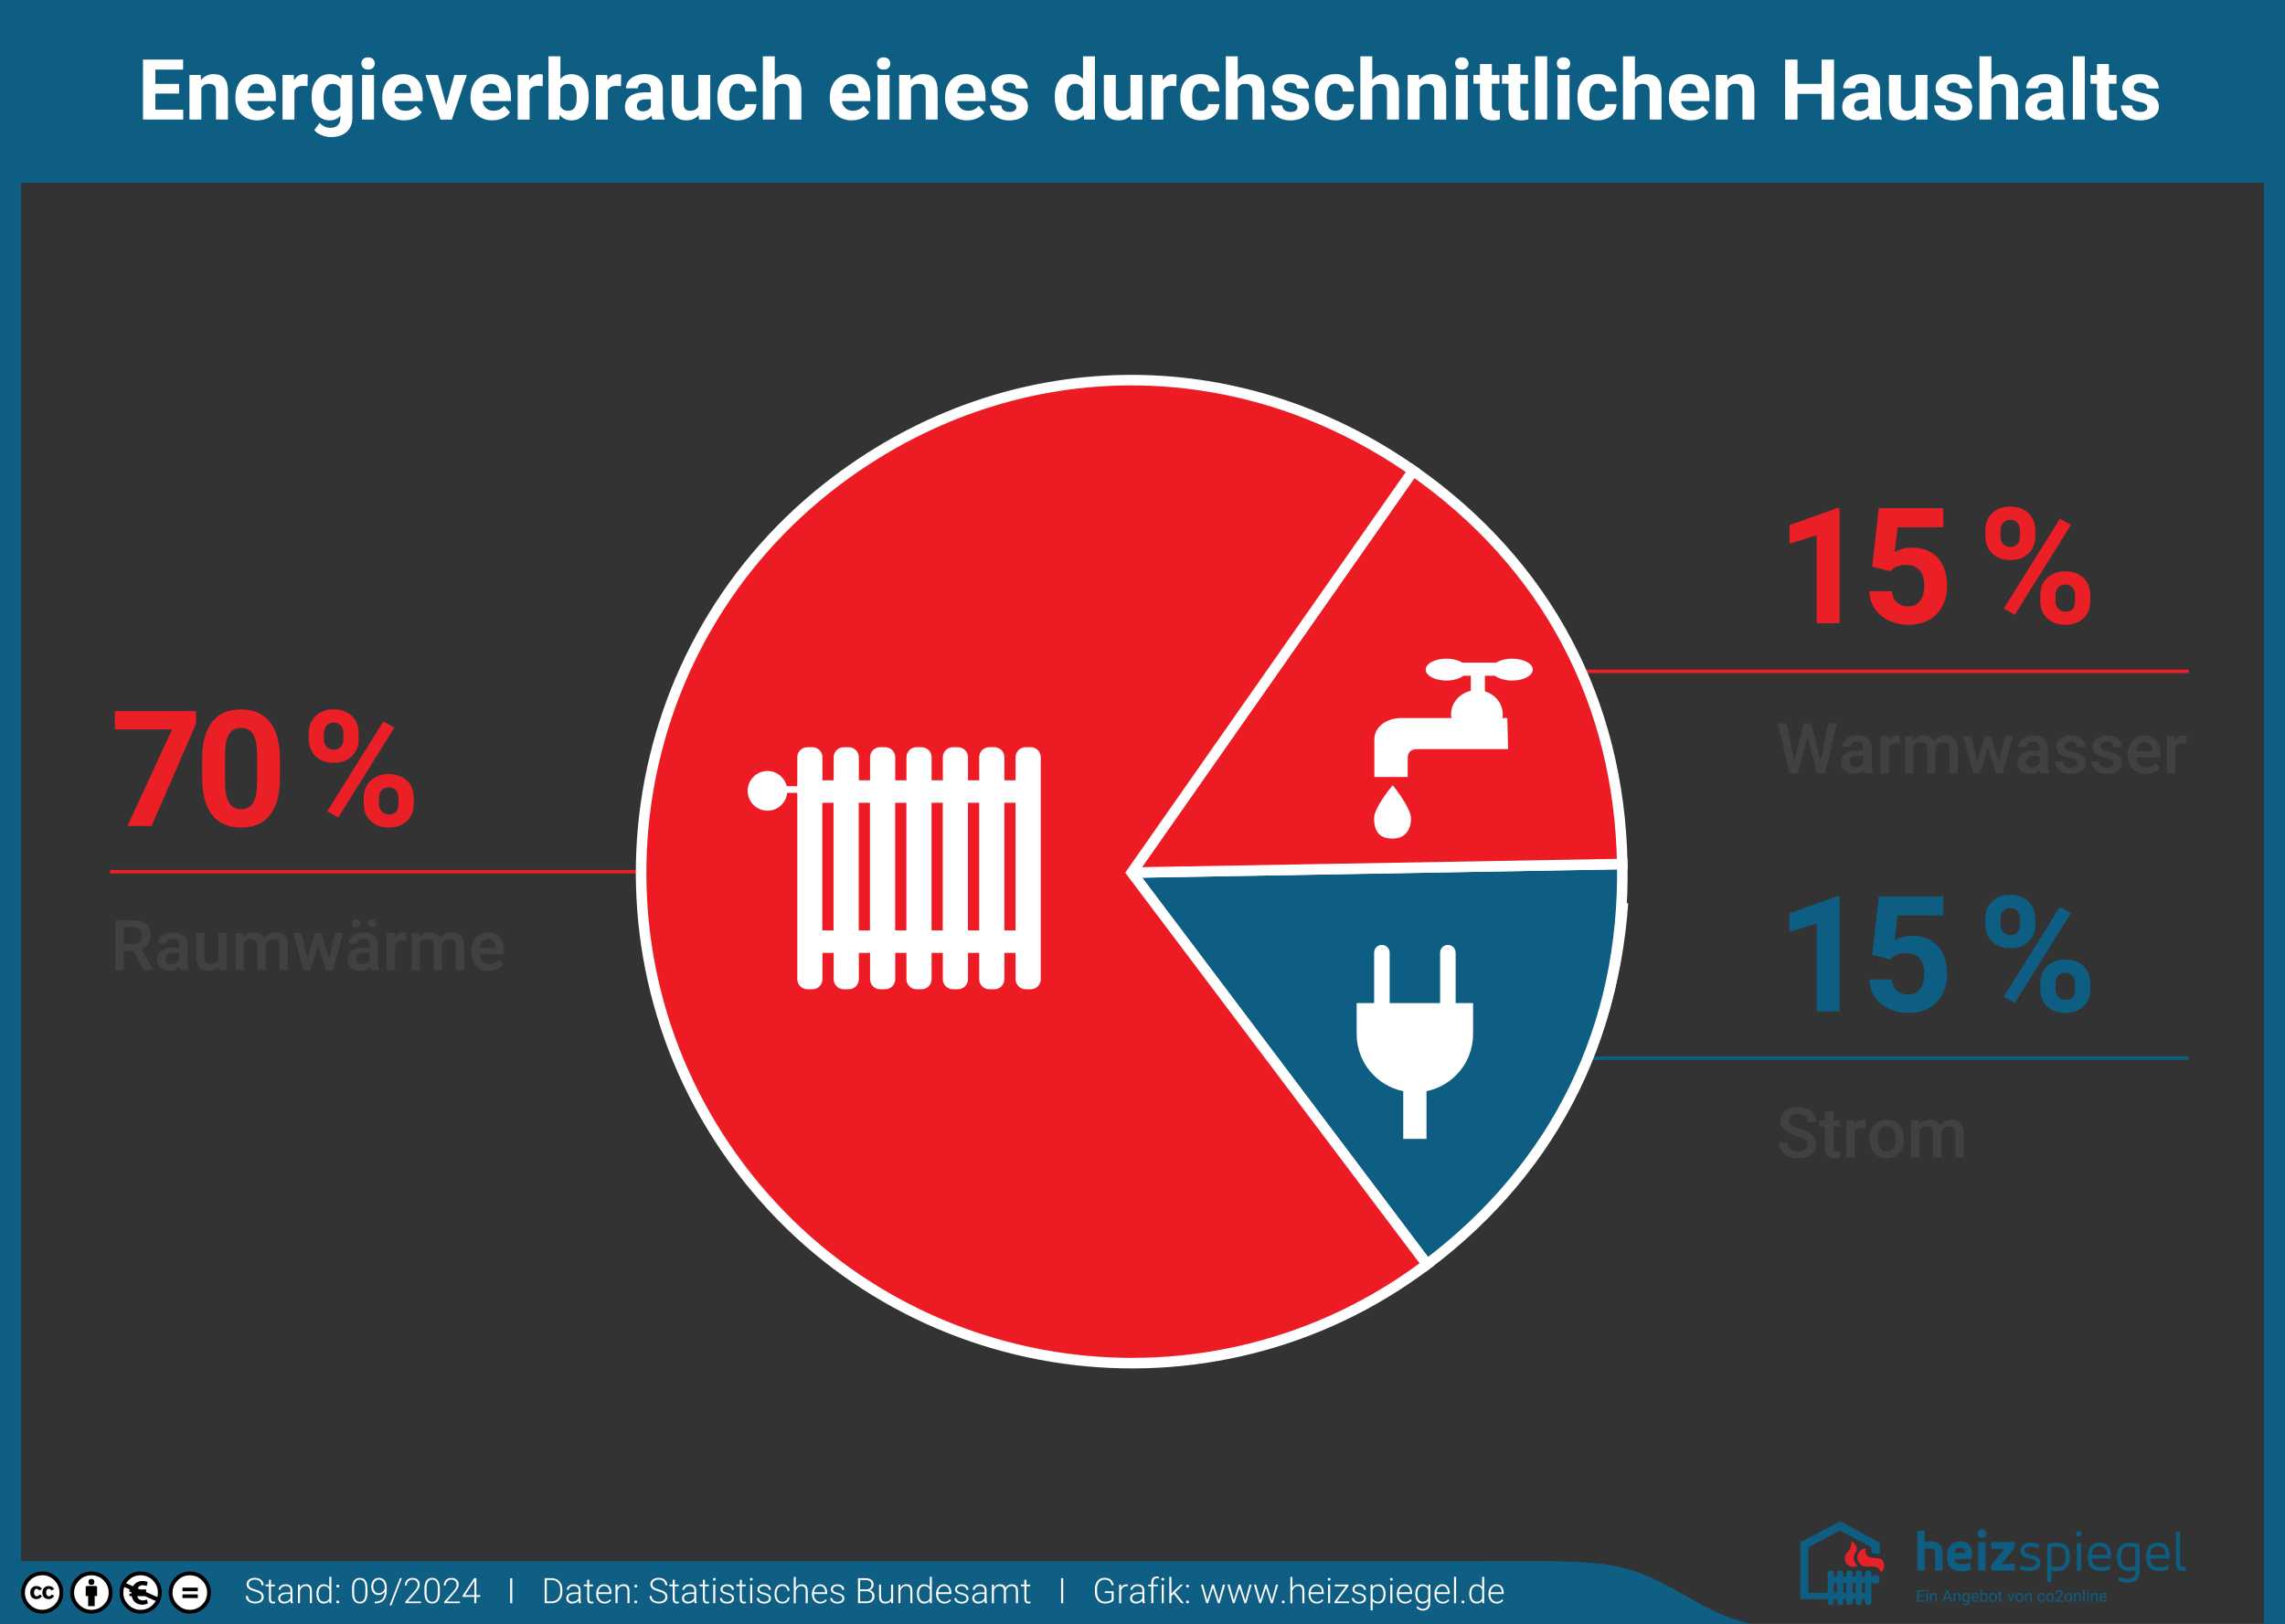 <?xml version="1.0" encoding="UTF-8"?>
<svg id="Ebene_1" xmlns="http://www.w3.org/2000/svg" xmlns:xlink="http://www.w3.org/1999/xlink" viewBox="0 0 650 462">
  <rect x="0" y="0" width="650" height="462" fill="#333333" stroke="none"/>
  <defs>
    <clipPath id="clippath-4">
      <rect x="507.3" y="428.45" width="119.28" height="32.87" style="fill: none;"/>
    </clipPath>
    <clipPath id="clippath-5">
      <rect x="507.3" y="428.45" width="119.28" height="32.87" style="fill: none;"/>
    </clipPath>
  </defs>
  <line x1="31.31" y1="248" x2="187.76" y2="248" style="fill: none; stroke: #eb2026; stroke-miterlimit: 10;"/>
  <line x1="413.59" y1="191" x2="622.62" y2="191" style="fill: none; stroke: #eb2026; stroke-miterlimit: 10;"/>
  <line x1="413.59" y1="301.04" x2="622.62" y2="301.04" style="fill: none; stroke: #0d5e82; stroke-miterlimit: 10;"/>
  <path d="M-.21,462.59h502.4c-18.96-1.95-27.27-15.98-47.83-17.81-10.94-.98-22.59-.63-34.31-.63H-.21" style="fill: #0f5e83;"/>
  <path d="M323.95,247.22l139.22,9.74c-3.23,46.13-26.05,84.11-65.27,108.62l-73.96-118.36Z" style="fill: #fff;"/>
  <rect y="-.71" width="650" height="52.71" style="fill: #0d5e82;"/>
  <rect width="650" height="462" style="fill: none;"/>
  <rect x="-.29" width="6.29" height="445" style="fill: #0d5e82;"/>
  <rect x="644" width="6" height="462" style="fill: #0d5e82;"/>
  <rect width="650" height="462" style="fill: none;"/>
  <g>
    <path d="M50.95,26.62h-6.75v4.57h7.92v2.82h-11.44v-17.06h11.41v2.85h-7.9v4.07h6.75v2.75Z" style="fill: #fff;"/>
    <path d="M57.08,21.33l.11,1.46c.91-1.13,2.12-1.7,3.64-1.7,1.34,0,2.34.39,3,1.18s.99,1.97,1.01,3.54v8.19h-3.39v-8.11c0-.72-.16-1.24-.47-1.56s-.83-.49-1.56-.49c-.95,0-1.67.41-2.14,1.22v8.94h-3.39v-12.68h3.19Z" style="fill: #fff;"/>
    <path d="M73.24,34.25c-1.86,0-3.37-.57-4.54-1.71s-1.75-2.66-1.75-4.56v-.33c0-1.27.25-2.41.74-3.42s1.19-1.78,2.09-2.32,1.93-.81,3.09-.81c1.73,0,3.1.55,4.1,1.64s1.49,2.64,1.49,4.65v1.38h-8.07c.11.83.44,1.49.99,1.99s1.25.75,2.09.75c1.3,0,2.32-.47,3.06-1.42l1.66,1.86c-.51.72-1.2,1.28-2.06,1.68s-1.83.6-2.88.6ZM72.85,23.83c-.67,0-1.22.23-1.63.68-.42.46-.69,1.11-.8,1.95h4.71v-.27c-.02-.75-.22-1.34-.61-1.75-.39-.41-.95-.62-1.66-.62Z" style="fill: #fff;"/>
    <path d="M87.5,24.51c-.46-.06-.87-.09-1.22-.09-1.28,0-2.12.43-2.52,1.3v8.3h-3.39v-12.68h3.2l.09,1.51c.68-1.16,1.62-1.75,2.82-1.75.38,0,.73.05,1.05.15l-.05,3.26Z" style="fill: #fff;"/>
    <path d="M88.64,27.58c0-1.95.46-3.51,1.39-4.7s2.17-1.78,3.74-1.78c1.39,0,2.47.48,3.25,1.43l.14-1.2h3.07v12.26c0,1.11-.25,2.07-.76,2.89s-1.21,1.45-2.13,1.88-1.98.64-3.21.64c-.93,0-1.84-.19-2.72-.56s-1.55-.85-2-1.44l1.5-2.06c.84.95,1.87,1.42,3.07,1.42.9,0,1.6-.24,2.1-.72s.75-1.16.75-2.04v-.68c-.78.88-1.81,1.32-3.08,1.32-1.52,0-2.76-.6-3.7-1.79s-1.41-2.77-1.41-4.74v-.14ZM92.03,27.83c0,1.15.23,2.05.69,2.71s1.09.98,1.9.98c1.03,0,1.77-.39,2.21-1.16v-5.34c-.45-.77-1.18-1.16-2.19-1.16-.81,0-1.45.33-1.92,1s-.7,1.66-.7,2.98Z" style="fill: #fff;"/>
    <path d="M102.81,18.05c0-.51.17-.93.51-1.25s.8-.49,1.39-.49,1.04.16,1.38.49.52.75.52,1.25-.17.94-.52,1.27-.81.49-1.38.49-1.03-.16-1.38-.49-.52-.75-.52-1.27ZM106.4,34.01h-3.4v-12.68h3.4v12.68Z" style="fill: #fff;"/>
    <path d="M115.03,34.25c-1.86,0-3.37-.57-4.54-1.71s-1.75-2.66-1.75-4.56v-.33c0-1.27.25-2.41.74-3.42s1.19-1.78,2.09-2.32,1.93-.81,3.09-.81c1.73,0,3.1.55,4.1,1.64s1.49,2.64,1.49,4.65v1.38h-8.07c.11.83.44,1.49.99,1.99s1.25.75,2.09.75c1.3,0,2.32-.47,3.06-1.42l1.66,1.86c-.51.72-1.2,1.28-2.06,1.68s-1.83.6-2.88.6ZM114.64,23.83c-.67,0-1.22.23-1.63.68-.42.46-.69,1.11-.8,1.95h4.71v-.27c-.02-.75-.22-1.34-.61-1.75-.39-.41-.95-.62-1.66-.62Z" style="fill: #fff;"/>
    <path d="M126.91,29.88l2.36-8.54h3.54l-4.28,12.68h-3.23l-4.28-12.68h3.54l2.36,8.54Z" style="fill: #fff;"/>
    <path d="M140.13,34.25c-1.86,0-3.37-.57-4.54-1.71s-1.75-2.66-1.75-4.56v-.33c0-1.27.25-2.41.74-3.42s1.19-1.78,2.09-2.32,1.93-.81,3.09-.81c1.73,0,3.1.55,4.1,1.64s1.49,2.64,1.49,4.65v1.38h-8.07c.11.83.44,1.49.99,1.99s1.25.75,2.09.75c1.3,0,2.32-.47,3.06-1.42l1.66,1.86c-.51.72-1.2,1.28-2.06,1.68s-1.83.6-2.88.6ZM139.74,23.83c-.67,0-1.22.23-1.63.68-.42.46-.69,1.11-.8,1.95h4.71v-.27c-.02-.75-.22-1.34-.61-1.75-.39-.41-.95-.62-1.66-.62Z" style="fill: #fff;"/>
    <path d="M154.39,24.51c-.46-.06-.87-.09-1.22-.09-1.28,0-2.12.43-2.52,1.3v8.3h-3.39v-12.68h3.2l.09,1.51c.68-1.16,1.62-1.75,2.82-1.75.38,0,.73.05,1.05.15l-.05,3.26Z" style="fill: #fff;"/>
    <path d="M167.45,27.79c0,2.03-.43,3.62-1.3,4.75s-2.08,1.71-3.63,1.71c-1.38,0-2.47-.53-3.29-1.58l-.15,1.35h-3.05v-18h3.39v6.46c.78-.91,1.81-1.37,3.08-1.37,1.55,0,2.76.57,3.64,1.71s1.32,2.74,1.32,4.8v.19ZM164.06,27.54c0-1.28-.2-2.22-.61-2.81s-1.01-.88-1.82-.88c-1.08,0-1.82.44-2.23,1.32v5c.41.89,1.16,1.34,2.25,1.34s1.81-.54,2.16-1.62c.16-.52.25-1.3.25-2.36Z" style="fill: #fff;"/>
    <path d="M176.66,24.51c-.46-.06-.87-.09-1.22-.09-1.28,0-2.12.43-2.52,1.3v8.3h-3.39v-12.68h3.2l.09,1.51c.68-1.16,1.62-1.75,2.82-1.75.38,0,.73.05,1.05.15l-.05,3.26Z" style="fill: #fff;"/>
    <path d="M185.63,34.01c-.16-.3-.27-.68-.34-1.14-.82.91-1.89,1.37-3.2,1.37-1.24,0-2.27-.36-3.09-1.08s-1.22-1.62-1.22-2.72c0-1.34.5-2.38,1.49-3.09s2.44-1.08,4.32-1.09h1.56v-.73c0-.59-.15-1.05-.45-1.41s-.78-.53-1.42-.53c-.57,0-1.02.14-1.34.41s-.49.65-.49,1.12h-3.39c0-.73.23-1.41.68-2.04s1.09-1.12,1.92-1.47,1.76-.53,2.79-.53c1.56,0,2.8.39,3.72,1.18s1.38,1.89,1.38,3.31v5.5c0,1.2.18,2.11.5,2.73v.2h-3.42ZM182.83,31.66c.5,0,.96-.11,1.38-.33s.73-.52.94-.9v-2.18h-1.27c-1.7,0-2.6.59-2.71,1.76v.2c-.01.42.14.77.43,1.04s.7.41,1.22.41Z" style="fill: #fff;"/>
    <path d="M198.75,32.72c-.84,1.02-1.99,1.52-3.47,1.52-1.36,0-2.4-.39-3.11-1.17s-1.08-1.93-1.1-3.43v-8.31h3.39v8.2c0,1.32.6,1.98,1.8,1.98s1.94-.4,2.37-1.2v-8.99h3.4v12.68h-3.19l-.09-1.29Z" style="fill: #fff;"/>
    <path d="M209.86,31.52c.62,0,1.13-.17,1.52-.52s.59-.8.61-1.37h3.18c0,.86-.24,1.65-.7,2.36s-1.09,1.27-1.89,1.66-1.69.59-2.65.59c-1.81,0-3.24-.58-4.29-1.73s-1.57-2.74-1.57-4.78v-.22c0-1.95.52-3.51,1.56-4.68s2.46-1.75,4.28-1.75c1.59,0,2.86.45,3.81,1.35s1.44,2.1,1.46,3.6h-3.18c-.02-.66-.22-1.2-.61-1.61-.39-.41-.91-.62-1.55-.62-.79,0-1.38.29-1.79.86-.4.57-.6,1.51-.6,2.8v.35c0,1.31.2,2.25.6,2.82.4.57,1,.86,1.82.86Z" style="fill: #fff;"/>
    <path d="M220.4,22.72c.9-1.08,2.03-1.62,3.39-1.62,2.75,0,4.14,1.6,4.18,4.79v8.12h-3.39v-8.03c0-.73-.16-1.26-.47-1.61s-.83-.52-1.56-.52c-.99,0-1.71.38-2.16,1.15v9.01h-3.39v-18h3.39v6.7Z" style="fill: #fff;"/>
    <path d="M242.34,34.25c-1.86,0-3.37-.57-4.54-1.71s-1.75-2.66-1.75-4.56v-.33c0-1.27.25-2.41.74-3.42s1.19-1.78,2.09-2.32,1.93-.81,3.09-.81c1.73,0,3.1.55,4.1,1.64s1.49,2.64,1.49,4.65v1.38h-8.07c.11.83.44,1.49.99,1.99s1.25.75,2.09.75c1.3,0,2.32-.47,3.06-1.42l1.66,1.86c-.51.72-1.2,1.28-2.06,1.68s-1.83.6-2.88.6ZM241.96,23.83c-.67,0-1.22.23-1.63.68-.42.46-.69,1.11-.8,1.95h4.71v-.27c-.02-.75-.22-1.34-.61-1.75-.39-.41-.95-.62-1.66-.62Z" style="fill: #fff;"/>
    <path d="M249.46,18.05c0-.51.17-.93.51-1.25s.8-.49,1.39-.49,1.04.16,1.38.49.52.75.52,1.25-.17.94-.52,1.27-.81.49-1.38.49-1.03-.16-1.38-.49-.52-.75-.52-1.27ZM253.05,34.01h-3.4v-12.68h3.4v12.68Z" style="fill: #fff;"/>
    <path d="M258.96,21.33l.11,1.46c.91-1.13,2.12-1.7,3.64-1.7,1.34,0,2.34.39,3,1.18s.99,1.97,1.01,3.54v8.19h-3.39v-8.11c0-.72-.16-1.24-.47-1.56s-.83-.49-1.56-.49c-.95,0-1.67.41-2.14,1.22v8.94h-3.39v-12.68h3.19Z" style="fill: #fff;"/>
    <path d="M275.12,34.25c-1.86,0-3.37-.57-4.54-1.71s-1.75-2.66-1.75-4.56v-.33c0-1.27.25-2.41.74-3.42s1.19-1.78,2.09-2.32,1.93-.81,3.09-.81c1.73,0,3.1.55,4.1,1.64s1.49,2.64,1.49,4.65v1.38h-8.07c.11.83.44,1.49.99,1.99s1.25.75,2.09.75c1.3,0,2.32-.47,3.06-1.42l1.66,1.86c-.51.72-1.2,1.28-2.06,1.68s-1.83.6-2.88.6ZM274.73,23.83c-.67,0-1.22.23-1.63.68-.42.46-.69,1.11-.8,1.95h4.71v-.27c-.02-.75-.22-1.34-.61-1.75-.39-.41-.95-.62-1.66-.62Z" style="fill: #fff;"/>
    <path d="M289.12,30.51c0-.41-.21-.74-.62-.98s-1.07-.45-1.97-.64c-3.02-.63-4.52-1.91-4.52-3.84,0-1.12.47-2.06,1.4-2.82s2.15-1.13,3.66-1.13c1.61,0,2.9.38,3.86,1.14s1.45,1.74,1.45,2.95h-3.39c0-.48-.16-.88-.47-1.2s-.8-.47-1.46-.47c-.57,0-1.01.13-1.32.39s-.47.59-.47.98c0,.38.18.68.53.91s.96.43,1.8.6,1.55.36,2.13.57c1.79.66,2.68,1.79,2.68,3.41,0,1.16-.5,2.09-1.49,2.81s-2.27,1.07-3.84,1.07c-1.06,0-2.01-.19-2.83-.57s-1.47-.9-1.94-1.56-.7-1.37-.7-2.14h3.21c.03.6.25,1.06.67,1.38s.97.48,1.66.48c.65,0,1.14-.12,1.47-.37s.5-.57.5-.97Z" style="fill: #fff;"/>
    <path d="M300.04,27.58c0-1.98.44-3.55,1.33-4.72s2.1-1.76,3.64-1.76c1.23,0,2.25.46,3.06,1.38v-6.47h3.4v18h-3.06l-.16-1.35c-.84,1.05-1.93,1.58-3.26,1.58-1.49,0-2.69-.59-3.59-1.76s-1.35-2.81-1.35-4.9ZM303.43,27.83c0,1.19.21,2.1.62,2.73s1.02.95,1.8.95c1.05,0,1.79-.44,2.21-1.33v-5.01c-.42-.88-1.15-1.33-2.19-1.33-1.63,0-2.45,1.33-2.45,3.98Z" style="fill: #fff;"/>
    <path d="M321.69,32.72c-.84,1.02-1.99,1.52-3.47,1.52-1.36,0-2.4-.39-3.11-1.17s-1.08-1.93-1.1-3.43v-8.31h3.39v8.2c0,1.32.6,1.98,1.8,1.98s1.94-.4,2.37-1.2v-8.99h3.4v12.68h-3.19l-.09-1.29Z" style="fill: #fff;"/>
    <path d="M334.65,24.51c-.46-.06-.87-.09-1.22-.09-1.28,0-2.12.43-2.52,1.3v8.3h-3.39v-12.68h3.2l.09,1.51c.68-1.16,1.62-1.75,2.82-1.75.38,0,.73.05,1.05.15l-.05,3.26Z" style="fill: #fff;"/>
    <path d="M341.55,31.52c.62,0,1.13-.17,1.52-.52s.59-.8.61-1.37h3.18c0,.86-.24,1.65-.7,2.36s-1.09,1.27-1.89,1.66-1.69.59-2.65.59c-1.81,0-3.24-.58-4.29-1.73s-1.57-2.74-1.57-4.78v-.22c0-1.95.52-3.51,1.56-4.68s2.46-1.75,4.28-1.75c1.59,0,2.86.45,3.81,1.35s1.44,2.1,1.46,3.6h-3.18c-.02-.66-.22-1.2-.61-1.61-.39-.41-.91-.62-1.55-.62-.79,0-1.38.29-1.79.86-.4.57-.6,1.51-.6,2.8v.35c0,1.31.2,2.25.6,2.82.4.57,1,.86,1.82.86Z" style="fill: #fff;"/>
    <path d="M352.1,22.72c.9-1.08,2.03-1.62,3.39-1.62,2.75,0,4.14,1.6,4.18,4.79v8.12h-3.39v-8.03c0-.73-.16-1.26-.47-1.61s-.83-.52-1.56-.52c-.99,0-1.71.38-2.16,1.15v9.01h-3.39v-18h3.39v6.7Z" style="fill: #fff;"/>
    <path d="M369.09,30.51c0-.41-.21-.74-.62-.98s-1.07-.45-1.97-.64c-3.02-.63-4.52-1.91-4.52-3.84,0-1.12.47-2.06,1.4-2.82s2.15-1.13,3.66-1.13c1.61,0,2.9.38,3.86,1.14s1.45,1.74,1.45,2.95h-3.39c0-.48-.16-.88-.47-1.2s-.8-.47-1.46-.47c-.57,0-1.01.13-1.32.39s-.47.59-.47.98c0,.38.18.68.53.91s.96.43,1.8.6,1.55.36,2.13.57c1.79.66,2.68,1.79,2.68,3.41,0,1.16-.5,2.09-1.49,2.81s-2.27,1.07-3.84,1.07c-1.06,0-2.01-.19-2.83-.57s-1.47-.9-1.94-1.56-.7-1.37-.7-2.14h3.21c.03.6.25,1.06.67,1.38s.97.48,1.66.48c.65,0,1.14-.12,1.47-.37s.5-.57.5-.97Z" style="fill: #fff;"/>
    <path d="M379.84,31.52c.62,0,1.13-.17,1.52-.52s.59-.8.61-1.37h3.18c0,.86-.24,1.65-.7,2.36s-1.09,1.27-1.89,1.66-1.69.59-2.65.59c-1.81,0-3.24-.58-4.29-1.73s-1.57-2.74-1.57-4.78v-.22c0-1.95.52-3.51,1.56-4.68s2.46-1.75,4.28-1.75c1.59,0,2.86.45,3.81,1.35s1.44,2.1,1.46,3.6h-3.18c-.02-.66-.22-1.2-.61-1.61-.39-.41-.91-.62-1.55-.62-.79,0-1.38.29-1.79.86-.4.57-.6,1.51-.6,2.8v.35c0,1.31.2,2.25.6,2.82.4.57,1,.86,1.82.86Z" style="fill: #fff;"/>
    <path d="M390.38,22.72c.9-1.08,2.03-1.62,3.39-1.62,2.75,0,4.14,1.6,4.18,4.79v8.12h-3.39v-8.03c0-.73-.16-1.26-.47-1.61s-.83-.52-1.56-.52c-.99,0-1.71.38-2.16,1.15v9.01h-3.39v-18h3.39v6.7Z" style="fill: #fff;"/>
    <path d="M403.63,21.33l.11,1.46c.91-1.13,2.12-1.7,3.64-1.7,1.34,0,2.34.39,3,1.18s.99,1.97,1.01,3.54v8.19h-3.39v-8.11c0-.72-.16-1.24-.47-1.56s-.83-.49-1.56-.49c-.95,0-1.67.41-2.14,1.22v8.94h-3.39v-12.68h3.19Z" style="fill: #fff;"/>
    <path d="M413.93,18.05c0-.51.17-.93.51-1.25s.8-.49,1.39-.49,1.04.16,1.38.49.52.75.52,1.25-.17.94-.52,1.27-.81.49-1.38.49-1.03-.16-1.38-.49-.52-.75-.52-1.27ZM417.53,34.01h-3.4v-12.68h3.4v12.68Z" style="fill: #fff;"/>
    <path d="M424.37,18.22v3.12h2.17v2.48h-2.17v6.33c0,.47.09.8.27,1.01s.52.3,1.03.3c.38,0,.71-.03,1-.08v2.57c-.66.2-1.35.3-2.05.3-2.38,0-3.59-1.2-3.63-3.6v-6.83h-1.85v-2.48h1.85v-3.12h3.39Z" style="fill: #fff;"/>
    <path d="M432.48,18.22v3.12h2.17v2.48h-2.17v6.33c0,.47.09.8.27,1.01s.52.3,1.03.3c.38,0,.71-.03,1-.08v2.57c-.66.2-1.35.3-2.05.3-2.38,0-3.59-1.2-3.63-3.6v-6.83h-1.85v-2.48h1.85v-3.12h3.39Z" style="fill: #fff;"/>
    <path d="M440.11,34.01h-3.4v-18h3.4v18Z" style="fill: #fff;"/>
    <path d="M442.87,18.05c0-.51.17-.93.51-1.25s.8-.49,1.39-.49,1.04.16,1.38.49.52.75.52,1.25-.17.94-.52,1.27-.81.49-1.38.49-1.03-.16-1.38-.49-.52-.75-.52-1.27ZM446.47,34.01h-3.4v-12.68h3.4v12.68Z" style="fill: #fff;"/>
    <path d="M454.53,31.52c.62,0,1.13-.17,1.52-.52s.59-.8.61-1.37h3.18c0,.86-.24,1.65-.7,2.36s-1.09,1.27-1.89,1.66-1.69.59-2.65.59c-1.81,0-3.24-.58-4.29-1.73s-1.57-2.74-1.57-4.78v-.22c0-1.95.52-3.51,1.56-4.68s2.46-1.75,4.28-1.75c1.59,0,2.86.45,3.81,1.35s1.44,2.1,1.46,3.6h-3.18c-.02-.66-.22-1.2-.61-1.61-.39-.41-.91-.62-1.55-.62-.79,0-1.38.29-1.79.86-.4.57-.6,1.51-.6,2.8v.35c0,1.31.2,2.25.6,2.82.4.57,1,.86,1.82.86Z" style="fill: #fff;"/>
    <path d="M465.08,22.72c.9-1.08,2.03-1.62,3.39-1.62,2.75,0,4.14,1.6,4.18,4.79v8.12h-3.39v-8.03c0-.73-.16-1.26-.47-1.61s-.83-.52-1.56-.52c-.99,0-1.71.38-2.16,1.15v9.01h-3.39v-18h3.39v6.7Z" style="fill: #fff;"/>
    <path d="M481.04,34.25c-1.86,0-3.37-.57-4.54-1.71s-1.75-2.66-1.75-4.56v-.33c0-1.27.25-2.41.74-3.42s1.19-1.78,2.09-2.32,1.93-.81,3.09-.81c1.73,0,3.1.55,4.1,1.64s1.49,2.64,1.49,4.65v1.38h-8.07c.11.83.44,1.49.99,1.99s1.25.75,2.09.75c1.3,0,2.32-.47,3.06-1.42l1.66,1.86c-.51.72-1.2,1.28-2.06,1.68s-1.83.6-2.88.6ZM480.65,23.83c-.67,0-1.22.23-1.63.68-.42.46-.69,1.11-.8,1.95h4.71v-.27c-.02-.75-.22-1.34-.61-1.75-.39-.41-.95-.62-1.66-.62Z" style="fill: #fff;"/>
    <path d="M491.29,21.33l.11,1.46c.91-1.13,2.12-1.7,3.64-1.7,1.34,0,2.34.39,3,1.18s.99,1.97,1.01,3.54v8.19h-3.39v-8.11c0-.72-.16-1.24-.47-1.56s-.83-.49-1.56-.49c-.95,0-1.67.41-2.14,1.22v8.94h-3.39v-12.68h3.19Z" style="fill: #fff;"/>
    <path d="M521.71,34.01h-3.52v-7.31h-6.86v7.31h-3.52v-17.06h3.52v6.91h6.86v-6.91h3.52v17.06Z" style="fill: #fff;"/>
    <path d="M531.9,34.01c-.16-.3-.27-.68-.34-1.14-.82.91-1.89,1.37-3.2,1.37-1.24,0-2.27-.36-3.09-1.08s-1.22-1.62-1.22-2.72c0-1.34.5-2.38,1.49-3.09s2.44-1.08,4.32-1.09h1.56v-.73c0-.59-.15-1.05-.45-1.41s-.78-.53-1.42-.53c-.57,0-1.02.14-1.34.41s-.49.65-.49,1.12h-3.39c0-.73.23-1.41.68-2.04s1.09-1.12,1.92-1.47,1.76-.53,2.79-.53c1.56,0,2.8.39,3.72,1.18s1.38,1.89,1.38,3.31v5.5c0,1.2.18,2.11.5,2.73v.2h-3.42ZM529.1,31.66c.5,0,.96-.11,1.38-.33s.73-.52.94-.9v-2.18h-1.27c-1.7,0-2.6.59-2.71,1.76v.2c-.01.42.14.77.43,1.04s.7.41,1.22.41Z" style="fill: #fff;"/>
    <path d="M545.01,32.72c-.84,1.02-1.99,1.52-3.47,1.52-1.36,0-2.4-.39-3.11-1.17s-1.08-1.93-1.1-3.43v-8.31h3.39v8.2c0,1.32.6,1.98,1.8,1.98s1.94-.4,2.37-1.2v-8.99h3.4v12.68h-3.19l-.09-1.29Z" style="fill: #fff;"/>
    <path d="M557.72,30.51c0-.41-.21-.74-.62-.98s-1.07-.45-1.97-.64c-3.02-.63-4.52-1.91-4.52-3.84,0-1.12.47-2.06,1.4-2.82s2.15-1.13,3.66-1.13c1.61,0,2.9.38,3.86,1.14s1.45,1.74,1.45,2.95h-3.39c0-.48-.16-.88-.47-1.2s-.8-.47-1.46-.47c-.57,0-1.01.13-1.32.39s-.47.59-.47.98c0,.38.18.68.53.91s.96.43,1.8.6,1.55.36,2.13.57c1.79.66,2.68,1.79,2.68,3.41,0,1.16-.5,2.09-1.49,2.81s-2.27,1.07-3.84,1.07c-1.06,0-2.01-.19-2.83-.57s-1.47-.9-1.94-1.56-.7-1.37-.7-2.14h3.21c.03.6.25,1.06.67,1.38s.97.48,1.66.48c.65,0,1.14-.12,1.47-.37s.5-.57.5-.97Z" style="fill: #fff;"/>
    <path d="M566.49,22.72c.9-1.08,2.03-1.62,3.39-1.62,2.75,0,4.14,1.6,4.18,4.79v8.12h-3.39v-8.03c0-.73-.16-1.26-.47-1.61s-.83-.52-1.56-.52c-.99,0-1.71.38-2.16,1.15v9.01h-3.39v-18h3.39v6.7Z" style="fill: #fff;"/>
    <path d="M583.97,34.01c-.16-.3-.27-.68-.34-1.14-.82.91-1.89,1.37-3.2,1.37-1.24,0-2.27-.36-3.09-1.08s-1.22-1.62-1.22-2.72c0-1.34.5-2.38,1.49-3.09s2.44-1.08,4.32-1.09h1.56v-.73c0-.59-.15-1.05-.45-1.41s-.78-.53-1.42-.53c-.57,0-1.02.14-1.34.41s-.49.65-.49,1.12h-3.39c0-.73.23-1.41.68-2.04s1.09-1.12,1.92-1.47,1.76-.53,2.79-.53c1.56,0,2.8.39,3.72,1.18s1.38,1.89,1.38,3.31v5.5c0,1.2.18,2.11.5,2.73v.2h-3.42ZM581.17,31.66c.5,0,.96-.11,1.38-.33s.73-.52.94-.9v-2.18h-1.27c-1.7,0-2.6.59-2.71,1.76v.2c-.01.42.14.77.43,1.04s.7.41,1.22.41Z" style="fill: #fff;"/>
    <path d="M593.06,34.01h-3.4v-18h3.4v18Z" style="fill: #fff;"/>
    <path d="M599.9,18.22v3.12h2.17v2.48h-2.17v6.33c0,.47.09.8.27,1.01s.52.3,1.03.3c.38,0,.71-.03,1-.08v2.57c-.66.2-1.35.3-2.05.3-2.38,0-3.59-1.2-3.63-3.6v-6.83h-1.85v-2.48h1.85v-3.12h3.39Z" style="fill: #fff;"/>
    <path d="M610.83,30.51c0-.41-.21-.74-.62-.98s-1.07-.45-1.97-.64c-3.02-.63-4.52-1.91-4.52-3.84,0-1.12.47-2.06,1.4-2.82s2.15-1.13,3.66-1.13c1.61,0,2.9.38,3.86,1.14s1.45,1.74,1.45,2.95h-3.39c0-.48-.16-.88-.47-1.2s-.8-.47-1.46-.47c-.57,0-1.01.13-1.32.39s-.47.59-.47.98c0,.38.18.68.53.91s.96.43,1.8.6,1.55.36,2.13.57c1.79.66,2.68,1.79,2.68,3.41,0,1.16-.5,2.09-1.49,2.81s-2.27,1.07-3.84,1.07c-1.06,0-2.01-.19-2.83-.57s-1.47-.9-1.94-1.56-.7-1.37-.7-2.14h3.21c.03.6.25,1.06.67,1.38s.97.48,1.66.48c.65,0,1.14-.12,1.47-.37s.5-.57.5-.97Z" style="fill: #fff;"/>
  </g>
  <path d="M12.01,447.58c-1.53,0-2.82.54-3.87,1.61-.53.54-.93,1.14-1.22,1.8-.28.67-.43,1.36-.43,2.09s.14,1.41.43,2.08c.28.67.69,1.26,1.22,1.79.53.52,1.12.92,1.78,1.2.66.28,1.36.41,2.09.41s1.42-.14,2.09-.42c.68-.28,1.28-.68,1.83-1.21,1.05-1.02,1.57-2.31,1.57-3.85,0-.74-.14-1.45-.41-2.11-.27-.66-.67-1.25-1.19-1.77-1.08-1.08-2.38-1.62-3.89-1.62" style="fill: #fff;"/>
  <path d="M26.01,447.58c-1.53,0-2.82.54-3.87,1.61-.53.54-.93,1.14-1.22,1.8-.28.67-.43,1.36-.43,2.09s.14,1.41.43,2.08c.28.67.69,1.26,1.22,1.79.53.52,1.12.92,1.78,1.2s1.36.41,2.09.41,1.42-.14,2.09-.42c.67-.28,1.28-.68,1.83-1.21,1.05-1.02,1.57-2.31,1.57-3.85,0-.74-.14-1.45-.41-2.11-.27-.66-.67-1.25-1.19-1.77-1.08-1.08-2.38-1.62-3.89-1.62" style="fill: #fff;"/>
  <path d="M40.01,447.58c-1.53,0-2.82.54-3.87,1.61-.53.54-.93,1.14-1.22,1.8-.28.67-.42,1.36-.42,2.09s.14,1.41.42,2.08c.28.67.69,1.26,1.22,1.79.53.52,1.12.92,1.78,1.2.66.28,1.36.41,2.09.41s1.42-.14,2.09-.42c.67-.28,1.28-.68,1.83-1.21,1.05-1.02,1.57-2.31,1.57-3.85,0-.74-.14-1.45-.41-2.11-.27-.66-.67-1.25-1.19-1.77-1.08-1.08-2.38-1.62-3.89-1.62" style="fill: #fff;"/>
  <path d="M54.01,447.58c-1.53,0-2.82.54-3.87,1.61-.53.54-.93,1.14-1.22,1.8-.28.67-.42,1.36-.42,2.09s.14,1.41.42,2.08c.28.67.69,1.26,1.22,1.79.53.52,1.12.92,1.78,1.2.66.28,1.36.41,2.09.41s1.42-.14,2.09-.42c.67-.28,1.28-.68,1.83-1.21,1.05-1.02,1.57-2.31,1.57-3.85,0-.74-.14-1.45-.41-2.11-.27-.66-.67-1.25-1.19-1.77-1.08-1.08-2.38-1.62-3.89-1.62" style="fill: #fff;"/>
  <path d="M25.99,447.08c1.69,0,3.11.58,4.26,1.74,1.17,1.16,1.75,2.59,1.75,4.26s-.57,3.09-1.72,4.21c-1.21,1.19-2.65,1.79-4.3,1.79s-3.03-.59-4.22-1.77c-1.18-1.18-1.77-2.59-1.77-4.23s.59-3.06,1.77-4.26c1.16-1.16,2.56-1.74,4.22-1.74M26.01,448.16c-1.36,0-2.52.48-3.46,1.44-.98,1-1.47,2.16-1.47,3.48s.49,2.48,1.46,3.45c.97.97,2.13,1.46,3.47,1.46s2.5-.49,3.49-1.47c.94-.91,1.41-2.05,1.41-3.44s-.48-2.52-1.43-3.48c-.96-.96-2.11-1.44-3.47-1.44M27.62,451.59v2.45h-.69v2.91h-1.86v-2.91h-.69v-2.45c0-.11.04-.2.11-.27.07-.07.17-.11.27-.11h2.46c.1,0,.19.04.27.11.08.07.12.17.12.27M25.16,450.05c0-.56.28-.85.84-.85s.84.28.84.85-.28.84-.84.84-.84-.28-.84-.84"/>
  <path d="M53.99,447.08c1.68,0,3.1.58,4.26,1.75,1.17,1.16,1.75,2.57,1.75,4.25s-.57,3.09-1.71,4.22c-1.21,1.18-2.64,1.78-4.3,1.78s-3.03-.59-4.22-1.77c-1.18-1.18-1.77-2.59-1.77-4.23s.59-3.05,1.77-4.25c1.16-1.16,2.57-1.75,4.22-1.75M54.01,448.16c-1.37,0-2.52.48-3.46,1.45-.98.99-1.47,2.15-1.47,3.47s.49,2.48,1.46,3.45c.97.97,2.13,1.46,3.47,1.46s2.5-.49,3.49-1.47c.94-.91,1.41-2.06,1.41-3.44s-.48-2.53-1.44-3.47c-.95-.96-2.11-1.45-3.47-1.45M51.91,451.67h4.36v1.03h-4.36v-1.03ZM51.91,453.6h4.36v1.03h-4.36v-1.03Z"/>
  <path d="M11.99,447.08c1.68,0,3.11.59,4.29,1.76.56.56.99,1.21,1.28,1.93.29.72.44,1.49.44,2.31s-.15,1.59-.43,2.31c-.29.72-.72,1.35-1.28,1.9-.58.58-1.25,1.02-1.99,1.33-.74.31-1.51.46-2.3.46s-1.55-.15-2.28-.45c-.72-.3-1.38-.74-1.95-1.32-.57-.58-1.01-1.22-1.31-1.94-.3-.72-.45-1.48-.45-2.28s.15-1.56.45-2.29c.3-.73.74-1.39,1.32-1.97,1.14-1.16,2.55-1.75,4.21-1.75M12.01,448.16c-1.37,0-2.52.48-3.46,1.44-.47.48-.83,1.02-1.09,1.61-.25.6-.38,1.22-.38,1.87s.13,1.26.38,1.86c.25.6.62,1.13,1.09,1.6.47.47,1,.82,1.6,1.07.59.25,1.21.37,1.86.37s1.27-.12,1.87-.38c.6-.25,1.15-.61,1.63-1.08.94-.92,1.4-2.06,1.4-3.44,0-.66-.12-1.29-.36-1.89-.24-.59-.59-1.12-1.06-1.59-.96-.96-2.12-1.45-3.48-1.45M11.94,452.08l-.8.42c-.09-.18-.19-.3-.31-.38-.12-.07-.24-.11-.35-.11-.54,0-.8.35-.8,1.06,0,.32.07.58.2.77.14.19.34.29.6.29.35,0,.6-.17.74-.51l.74.38c-.16.29-.38.52-.65.69-.28.17-.59.25-.92.25-.54,0-.97-.16-1.3-.49-.33-.33-.49-.79-.49-1.37s.17-1.02.5-1.36c.33-.34.75-.5,1.26-.5.74,0,1.28.29,1.6.87M15.4,452.08l-.79.42c-.09-.18-.19-.3-.32-.38-.12-.07-.24-.11-.36-.11-.54,0-.8.35-.8,1.06,0,.32.07.58.2.77.14.19.34.29.6.29.35,0,.6-.17.74-.51l.75.38c-.16.29-.39.52-.66.69-.28.17-.58.25-.91.25-.54,0-.98-.16-1.3-.49-.33-.33-.49-.79-.49-1.37s.17-1.02.5-1.36c.33-.34.75-.5,1.26-.5.74,0,1.27.29,1.59.87"/>
  <path d="M44.26,448.82c-1.16-1.16-2.58-1.74-4.26-1.74s-3.07.58-4.22,1.74c-1.18,1.2-1.77,2.62-1.77,4.26s.59,3.05,1.77,4.23c1.18,1.18,2.59,1.77,4.22,1.77s3.08-.59,4.29-1.78c1.14-1.13,1.71-2.54,1.71-4.21s-.58-3.1-1.74-4.26M43.51,456.52c-.99.98-2.16,1.47-3.5,1.47s-2.5-.49-3.47-1.45c-.97-.97-1.46-2.12-1.46-3.45,0-.56.09-1.09.26-1.6l1.59.7h-.11v.71h.56c0,.1-.01.2-.01.3v.17h-.55v.71h.65c.09.53.29.96.56,1.31.56.74,1.47,1.15,2.45,1.15.64,0,1.22-.19,1.57-.38l-.24-1.11c-.21.11-.68.26-1.15.26-.5,0-.97-.15-1.3-.51-.15-.17-.26-.4-.33-.7h2.18l3.1,1.37c-.21.38-.49.73-.82,1.05M39.6,453.37h-.01s.02,0,.02,0h0ZM41.47,452.9h.09v-.71h-1.7l-.69-.31c.06-.13.13-.25.21-.35.31-.38.75-.54,1.24-.54.44,0,.85.13,1.11.24l.28-1.15c-.36-.16-.89-.3-1.51-.3-.94,0-1.75.38-2.32,1.02-.13.15-.24.31-.34.49l-1.97-.87c.19-.29.42-.56.68-.82.94-.96,2.09-1.44,3.45-1.44s2.52.48,3.47,1.44c.96.95,1.44,2.11,1.44,3.48,0,.45-.05.88-.15,1.28l-3.29-1.46Z"/>
  <rect width="650" height="462" style="fill: none;"/>
  <rect width="650" height="462" style="fill: none;"/>
  <g>
    <path d="M321.94,248.24l139.54-2.44c.81,46.24-18.62,86.06-55.55,113.9l-83.99-111.46Z" style="fill: #0d5e82; stroke: #fff; stroke-miterlimit: 10; stroke-width: 3px;"/>
    <path d="M321.94,248.24l80.05-114.32c37.88,26.53,58.68,65.65,59.49,111.89l-139.54,2.44Z" style="fill: #ed1c24; stroke: #fff; stroke-miterlimit: 10; stroke-width: 3px;"/>
    <path d="M321.94,248.24l83.99,111.46c-61.56,46.39-149.06,34.09-195.45-27.47-46.39-61.56-34.09-149.06,27.47-195.45,49.25-37.11,113.53-38.23,164.04-2.86l-80.05,114.32Z" style="fill: #ed1c24; stroke: #fff; stroke-miterlimit: 10; stroke-width: 3px;"/>
  </g>
  <g>
    <path d="M55.77,205.91l-12.65,29.08h-6.85l12.67-27.47h-16.26v-5.23h23.09v3.62Z" style="fill: #eb2026;"/>
    <path d="M79.63,221.47c0,4.52-.94,7.98-2.81,10.38-1.87,2.4-4.61,3.59-8.22,3.59s-6.29-1.17-8.18-3.53c-1.89-2.35-2.85-5.72-2.9-10.11v-6.02c0-4.57.95-8.03,2.84-10.4,1.89-2.37,4.62-3.55,8.19-3.55s6.29,1.17,8.18,3.52c1.89,2.34,2.85,5.71,2.9,10.1v6.02ZM73.14,214.85c0-2.71-.37-4.69-1.11-5.92-.74-1.24-1.9-1.85-3.47-1.85s-2.65.59-3.38,1.77c-.73,1.18-1.11,3.02-1.16,5.52v7.96c0,2.67.36,4.65,1.09,5.95.73,1.3,1.89,1.94,3.49,1.94s2.73-.62,3.44-1.87c.7-1.24,1.07-3.15,1.1-5.71v-7.78Z" style="fill: #eb2026;"/>
    <path d="M87.83,208.58c0-2.01.65-3.63,1.95-4.89,1.3-1.25,3.01-1.88,5.12-1.88s3.86.62,5.17,1.85,1.95,2.91,1.95,5.02v1.62c0,2.02-.65,3.65-1.95,4.87-1.3,1.23-3.01,1.84-5.12,1.84s-3.84-.62-5.15-1.85c-1.31-1.24-1.97-2.9-1.97-5v-1.59ZM92.15,210.31c0,.9.26,1.62.77,2.17.52.55,1.19.82,2.03.82s1.5-.28,2-.83c.49-.55.74-1.29.74-2.22v-1.66c0-.9-.25-1.62-.74-2.18-.49-.55-1.18-.83-2.04-.83-.82,0-1.49.27-2,.82-.51.55-.76,1.31-.76,2.28v1.64ZM96.24,232.54l-3.17-1.71,15.97-25.56,3.17,1.71-15.97,25.56ZM103.47,226.97c0-2.02.66-3.65,1.98-4.89s3.02-1.85,5.12-1.85,3.84.61,5.16,1.83c1.31,1.22,1.96,2.9,1.96,5.04v1.62c0,2.01-.64,3.63-1.93,4.86s-3,1.85-5.14,1.85-3.89-.62-5.19-1.86c-1.3-1.24-1.95-2.89-1.95-4.94v-1.66ZM107.78,228.73c0,.82.27,1.53.81,2.11s1.21.88,2.02.88c1.83,0,2.74-1.01,2.74-3.03v-1.71c0-.9-.25-1.62-.76-2.17-.51-.55-1.18-.82-2.02-.82s-1.51.27-2.02.82c-.51.55-.76,1.29-.76,2.23v1.68Z" style="fill: #eb2026;"/>
  </g>
  <g>
    <path d="M37.98,270.54h-2.75v5.47h-2.47v-14.22h5c1.64,0,2.91.37,3.8,1.1s1.34,1.8,1.34,3.2c0,.95-.23,1.75-.69,2.39-.46.64-1.1,1.13-1.92,1.48l3.19,5.92v.13h-2.65l-2.85-5.47ZM35.22,268.55h2.54c.83,0,1.48-.21,1.95-.63s.7-1,.7-1.72-.22-1.35-.65-1.77c-.43-.42-1.08-.63-1.94-.64h-2.61v4.77Z" style="fill: #414042;"/>
    <path d="M51.32,276.01c-.1-.2-.2-.53-.27-.99-.75.79-1.68,1.18-2.77,1.18s-1.93-.3-2.6-.91-1.01-1.35-1.01-2.25c0-1.13.42-1.99,1.25-2.59s2.03-.9,3.59-.9h1.46v-.69c0-.55-.15-.99-.46-1.31-.31-.33-.77-.49-1.4-.49-.54,0-.98.13-1.33.41-.34.27-.52.61-.52,1.03h-2.37c0-.58.19-1.12.58-1.63.38-.5.91-.9,1.57-1.19.66-.29,1.4-.43,2.21-.43,1.24,0,2.22.31,2.96.93.74.62,1.11,1.5,1.13,2.62v4.77c0,.95.13,1.71.4,2.28v.17h-2.42ZM48.71,274.3c.47,0,.91-.11,1.32-.34s.72-.53.93-.92v-1.99h-1.28c-.88,0-1.54.15-1.98.46s-.66.74-.66,1.3c0,.46.15.82.45,1.09s.71.41,1.22.41Z" style="fill: #414042;"/>
    <path d="M62.23,274.97c-.7.82-1.69,1.23-2.97,1.23-1.15,0-2.01-.33-2.6-1.01s-.88-1.64-.88-2.91v-6.85h2.37v6.82c0,1.34.56,2.01,1.67,2.01s1.93-.41,2.33-1.24v-7.59h2.37v10.57h-2.24l-.06-1.04Z" style="fill: #414042;"/>
    <path d="M69.17,265.44l.07,1.1c.74-.87,1.76-1.3,3.05-1.3,1.41,0,2.38.54,2.9,1.62.77-1.08,1.85-1.62,3.24-1.62,1.17,0,2.03.32,2.6.97s.86,1.59.87,2.85v6.94h-2.37v-6.88c0-.67-.15-1.16-.44-1.47s-.78-.47-1.46-.47c-.54,0-.98.14-1.32.43-.34.29-.58.67-.72,1.14v7.25s-2.36,0-2.36,0v-6.95c-.03-1.24-.67-1.87-1.9-1.87-.95,0-1.62.39-2.02,1.16v7.66h-2.37v-10.57h2.24Z" style="fill: #414042;"/>
    <path d="M93.62,272.74l1.68-7.29h2.31l-2.88,10.57h-1.95l-2.27-7.26-2.23,7.26h-1.95l-2.89-10.57h2.31l1.71,7.22,2.17-7.22h1.79l2.2,7.29Z" style="fill: #414042;"/>
    <path d="M105.52,276.01c-.1-.2-.2-.53-.27-.99-.75.79-1.68,1.18-2.77,1.18s-1.93-.3-2.6-.91-1.01-1.35-1.01-2.25c0-1.13.42-1.99,1.25-2.59s2.03-.9,3.59-.9h1.46v-.69c0-.55-.15-.99-.46-1.31-.31-.33-.77-.49-1.4-.49-.54,0-.98.13-1.33.41-.34.27-.52.61-.52,1.03h-2.37c0-.58.19-1.12.58-1.63.38-.5.91-.9,1.57-1.19.66-.29,1.4-.43,2.21-.43,1.24,0,2.22.31,2.96.93.74.62,1.11,1.5,1.13,2.62v4.77c0,.95.13,1.71.4,2.28v.17h-2.42ZM100.07,262.67c0-.33.11-.6.33-.82.22-.22.52-.33.9-.33s.69.11.91.33c.22.22.33.49.33.82s-.11.6-.33.82c-.22.22-.52.33-.91.33s-.69-.11-.9-.33c-.22-.22-.33-.5-.33-.82ZM102.91,274.3c.47,0,.91-.11,1.32-.34s.72-.53.93-.92v-1.99h-1.28c-.88,0-1.54.15-1.98.46s-.66.74-.66,1.3c0,.46.15.82.45,1.09s.71.41,1.22.41ZM104.53,262.68c0-.33.11-.6.33-.82.22-.22.52-.33.9-.33s.69.11.91.33c.22.22.33.49.33.82s-.11.6-.33.82c-.22.22-.52.33-.91.33s-.69-.11-.9-.33c-.22-.22-.33-.5-.33-.82Z" style="fill: #414042;"/>
    <path d="M115.56,267.61c-.31-.05-.63-.08-.97-.08-1.09,0-1.82.42-2.2,1.25v7.23h-2.37v-10.57h2.27l.06,1.18c.57-.92,1.37-1.38,2.38-1.38.34,0,.62.04.84.14v2.23Z" style="fill: #414042;"/>
    <path d="M119.29,265.44l.07,1.1c.74-.87,1.76-1.3,3.05-1.3,1.41,0,2.38.54,2.9,1.62.77-1.08,1.85-1.62,3.24-1.62,1.17,0,2.03.32,2.6.97s.86,1.59.87,2.85v6.94h-2.37v-6.88c0-.67-.15-1.16-.44-1.47s-.78-.47-1.46-.47c-.54,0-.98.14-1.32.43-.34.29-.58.67-.72,1.14v7.25s-2.36,0-2.36,0v-6.95c-.03-1.24-.67-1.87-1.9-1.87-.95,0-1.62.39-2.02,1.16v7.66h-2.37v-10.57h2.24Z" style="fill: #414042;"/>
    <path d="M139.11,276.2c-1.5,0-2.72-.47-3.66-1.42s-1.4-2.21-1.4-3.78v-.29c0-1.05.2-2,.61-2.83s.98-1.48,1.71-1.94c.74-.46,1.56-.69,2.46-.69,1.44,0,2.55.46,3.33,1.38s1.18,2.22,1.18,3.9v.96h-6.9c.07.87.36,1.56.87,2.07s1.15.76,1.93.76c1.09,0,1.97-.44,2.66-1.32l1.28,1.22c-.42.63-.99,1.12-1.69,1.47s-1.5.52-2.38.52ZM138.83,267.15c-.65,0-1.18.23-1.58.68-.4.46-.66,1.09-.77,1.9h4.52v-.18c-.05-.79-.26-1.39-.63-1.8s-.89-.61-1.54-.61Z" style="fill: #414042;"/>
  </g>
  <g>
    <path d="M523.28,177.3h-6.49v-25.02l-7.75,2.4v-5.28l13.54-4.85h.7v32.75Z" style="fill: #eb2026;"/>
    <path d="M532.57,161.22l1.89-16.62h18.33v5.41h-13l-.81,7.03c1.54-.82,3.18-1.24,4.92-1.24,3.11,0,5.55.97,7.32,2.9,1.77,1.93,2.65,4.63,2.65,8.11,0,2.11-.45,4-1.34,5.67-.89,1.67-2.17,2.96-3.83,3.89-1.66.92-3.62,1.38-5.88,1.38-1.98,0-3.81-.4-5.5-1.2-1.69-.8-3.03-1.93-4.01-3.38-.98-1.45-1.5-3.11-1.56-4.96h6.42c.13,1.36.61,2.42,1.43,3.18.82.76,1.88,1.13,3.2,1.13,1.47,0,2.6-.53,3.39-1.58.79-1.06,1.19-2.55,1.19-4.48s-.46-3.28-1.37-4.27c-.91-.99-2.21-1.48-3.89-1.48-1.54,0-2.79.4-3.75,1.21l-.63.58-5.17-1.28Z" style="fill: #eb2026;"/>
    <path d="M564.76,150.89c0-2.01.65-3.63,1.95-4.88,1.3-1.25,3.01-1.88,5.12-1.88s3.86.62,5.17,1.85c1.3,1.24,1.96,2.91,1.96,5.02v1.62c0,2.02-.65,3.65-1.96,4.87s-3.01,1.84-5.12,1.84-3.84-.62-5.15-1.85c-1.31-1.23-1.96-2.9-1.96-5v-1.59ZM569.07,152.62c0,.9.26,1.62.77,2.17.52.55,1.19.82,2.03.82s1.51-.28,2-.83.74-1.29.74-2.22v-1.66c0-.9-.25-1.62-.74-2.18s-1.18-.83-2.04-.83c-.82,0-1.49.27-2,.82-.51.55-.76,1.31-.76,2.28v1.64ZM573.16,174.86l-3.17-1.71,15.97-25.56,3.17,1.71-15.97,25.56ZM580.39,169.29c0-2.02.66-3.65,1.98-4.89,1.32-1.23,3.02-1.85,5.12-1.85s3.84.61,5.15,1.83c1.31,1.22,1.96,2.9,1.96,5.04v1.62c0,2.01-.64,3.63-1.93,4.86-1.29,1.24-3,1.85-5.14,1.85s-3.89-.62-5.19-1.86-1.95-2.89-1.95-4.94v-1.66ZM584.7,171.04c0,.82.27,1.53.81,2.11s1.21.88,2.02.88c1.83,0,2.74-1.01,2.74-3.03v-1.71c0-.9-.26-1.62-.76-2.17-.51-.55-1.18-.82-2.02-.82s-1.51.27-2.02.82c-.51.55-.76,1.29-.76,2.23v1.68Z" style="fill: #eb2026;"/>
  </g>
  <g>
    <path d="M523.28,287.74h-6.49v-25.02l-7.75,2.4v-5.28l13.54-4.85h.7v32.75Z" style="fill: #0d5e82;"/>
    <path d="M532.57,271.66l1.89-16.62h18.33v5.41h-13l-.81,7.03c1.54-.82,3.18-1.24,4.92-1.24,3.11,0,5.55.97,7.32,2.9,1.77,1.93,2.65,4.63,2.65,8.11,0,2.11-.45,4-1.34,5.67-.89,1.67-2.17,2.96-3.83,3.89-1.66.92-3.62,1.38-5.88,1.38-1.98,0-3.81-.4-5.5-1.2s-3.03-1.93-4.01-3.38c-.98-1.45-1.5-3.11-1.56-4.96h6.42c.13,1.36.61,2.42,1.43,3.18.82.76,1.88,1.13,3.2,1.13,1.47,0,2.6-.53,3.39-1.58.79-1.06,1.19-2.55,1.19-4.48s-.46-3.28-1.37-4.27c-.91-.99-2.21-1.48-3.89-1.48-1.54,0-2.79.4-3.75,1.21l-.63.58-5.17-1.28Z" style="fill: #0d5e82;"/>
    <path d="M564.76,261.33c0-2.01.65-3.63,1.95-4.88s3.01-1.88,5.12-1.88,3.86.62,5.17,1.85c1.3,1.24,1.96,2.91,1.96,5.02v1.62c0,2.02-.65,3.65-1.96,4.87-1.3,1.23-3.01,1.84-5.12,1.84s-3.84-.62-5.15-1.85c-1.31-1.23-1.96-2.9-1.96-5v-1.59ZM569.07,263.06c0,.9.26,1.62.77,2.17.52.55,1.19.82,2.03.82s1.51-.28,2-.83.74-1.29.74-2.22v-1.66c0-.9-.25-1.62-.74-2.18s-1.18-.83-2.04-.83c-.82,0-1.49.27-2,.82-.51.55-.76,1.31-.76,2.28v1.64ZM573.16,285.29l-3.17-1.71,15.97-25.56,3.17,1.71-15.97,25.56ZM580.39,279.72c0-2.02.66-3.65,1.98-4.89,1.32-1.23,3.02-1.85,5.12-1.85s3.84.61,5.15,1.83,1.96,2.9,1.96,5.04v1.62c0,2.01-.64,3.63-1.93,4.86-1.29,1.24-3,1.85-5.14,1.85s-3.89-.62-5.19-1.86-1.95-2.89-1.95-4.94v-1.66ZM584.7,281.48c0,.82.27,1.53.81,2.11s1.21.88,2.02.88c1.83,0,2.74-1.01,2.74-3.03v-1.71c0-.9-.26-1.62-.76-2.17-.51-.55-1.18-.82-2.02-.82s-1.51.27-2.02.82c-.51.55-.76,1.29-.76,2.23v1.68Z" style="fill: #0d5e82;"/>
  </g>
  <g>
    <path d="M517.88,216.48l2.19-10.7h2.45l-3.28,14.22h-2.36l-2.71-10.38-2.76,10.38h-2.37l-3.28-14.22h2.45l2.21,10.68,2.71-10.68h2.07l2.69,10.7Z" style="fill: #414042;"/>
    <path d="M530.41,219.99c-.1-.2-.2-.53-.27-.99-.75.79-1.68,1.18-2.77,1.18s-1.93-.3-2.6-.91c-.67-.61-1.01-1.35-1.01-2.25,0-1.13.42-1.99,1.25-2.59.84-.6,2.03-.9,3.59-.9h1.46v-.69c0-.55-.15-.98-.46-1.31-.31-.33-.77-.49-1.4-.49-.54,0-.98.14-1.33.41-.34.27-.52.61-.52,1.03h-2.37c0-.58.19-1.12.58-1.63.38-.5.91-.9,1.57-1.19.66-.29,1.4-.43,2.21-.43,1.24,0,2.22.31,2.96.93.74.62,1.11,1.5,1.13,2.62v4.77c0,.95.13,1.71.4,2.28v.17h-2.42ZM527.8,218.28c.47,0,.91-.11,1.32-.34.41-.23.72-.53.93-.92v-1.99h-1.28c-.88,0-1.54.15-1.98.46-.44.31-.66.74-.66,1.3,0,.46.15.82.45,1.09s.71.41,1.22.41Z" style="fill: #414042;"/>
    <path d="M540.45,211.59c-.31-.05-.63-.08-.97-.08-1.09,0-1.82.42-2.2,1.25v7.23h-2.37v-10.57h2.27l.06,1.18c.57-.92,1.37-1.38,2.38-1.38.34,0,.62.05.84.14v2.23Z" style="fill: #414042;"/>
    <path d="M544.18,209.43l.07,1.1c.74-.87,1.76-1.3,3.05-1.3,1.41,0,2.38.54,2.9,1.62.77-1.08,1.85-1.62,3.24-1.62,1.17,0,2.03.32,2.6.97.57.64.86,1.6.87,2.85v6.94h-2.37v-6.88c0-.67-.15-1.16-.44-1.47s-.78-.47-1.46-.47c-.54,0-.98.15-1.32.43s-.58.67-.72,1.14v7.25s-2.36,0-2.36,0v-6.95c-.03-1.24-.67-1.87-1.9-1.87-.95,0-1.62.39-2.02,1.16v7.66h-2.37v-10.57h2.24Z" style="fill: #414042;"/>
    <path d="M568.63,216.72l1.68-7.29h2.31l-2.88,10.57h-1.95l-2.27-7.26-2.23,7.26h-1.95l-2.89-10.57h2.31l1.71,7.22,2.17-7.22h1.79l2.2,7.29Z" style="fill: #414042;"/>
    <path d="M580.53,219.99c-.1-.2-.2-.53-.27-.99-.75.79-1.68,1.18-2.77,1.18s-1.93-.3-2.6-.91c-.67-.61-1.01-1.35-1.01-2.25,0-1.13.42-1.99,1.25-2.59.84-.6,2.03-.9,3.59-.9h1.46v-.69c0-.55-.15-.98-.46-1.31-.31-.33-.77-.49-1.4-.49-.54,0-.98.14-1.33.41-.34.27-.52.61-.52,1.03h-2.37c0-.58.19-1.12.58-1.63.38-.5.91-.9,1.57-1.19.66-.29,1.4-.43,2.21-.43,1.24,0,2.22.31,2.96.93.74.62,1.11,1.5,1.13,2.62v4.77c0,.95.13,1.71.4,2.28v.17h-2.42ZM577.92,218.28c.47,0,.91-.11,1.32-.34.41-.23.72-.53.93-.92v-1.99h-1.28c-.88,0-1.54.15-1.98.46-.44.31-.66.74-.66,1.3,0,.46.15.82.45,1.09s.71.41,1.22.41Z" style="fill: #414042;"/>
    <path d="M590.96,217.12c0-.42-.17-.75-.52-.97-.35-.22-.93-.42-1.73-.59-.81-.17-1.48-.38-2.02-.64-1.18-.57-1.78-1.4-1.78-2.49,0-.91.38-1.67,1.15-2.29.77-.61,1.75-.92,2.93-.92,1.26,0,2.28.31,3.06.94.78.62,1.17,1.44,1.17,2.43h-2.37c0-.46-.17-.83-.51-1.14-.34-.3-.79-.45-1.35-.45-.52,0-.95.12-1.27.36-.33.24-.49.56-.49.97,0,.36.15.65.46.85.31.2.92.41,1.86.61.93.21,1.66.45,2.19.73.53.28.92.62,1.18,1.02.26.4.39.88.39,1.45,0,.95-.39,1.72-1.18,2.31-.79.59-1.82.88-3.1.88-.87,0-1.64-.16-2.31-.47-.68-.31-1.2-.74-1.58-1.29-.38-.55-.57-1.14-.57-1.77h2.3c.03.56.24.99.63,1.29s.91.45,1.55.45,1.1-.12,1.43-.36c.33-.24.49-.55.49-.93Z" style="fill: #414042;"/>
    <path d="M601.28,217.12c0-.42-.17-.75-.52-.97-.35-.22-.93-.42-1.73-.59-.81-.17-1.48-.38-2.02-.64-1.18-.57-1.78-1.4-1.78-2.49,0-.91.38-1.67,1.15-2.29.77-.61,1.75-.92,2.93-.92,1.26,0,2.28.31,3.06.94.78.62,1.17,1.44,1.17,2.43h-2.37c0-.46-.17-.83-.51-1.14-.34-.3-.79-.45-1.35-.45-.52,0-.95.12-1.27.36-.33.24-.49.56-.49.97,0,.36.15.65.46.85.31.2.92.41,1.86.61.93.21,1.66.45,2.19.73.53.28.92.62,1.18,1.02.26.4.39.88.39,1.45,0,.95-.39,1.72-1.18,2.31-.79.59-1.82.88-3.1.88-.87,0-1.64-.16-2.31-.47-.68-.31-1.2-.74-1.58-1.29-.38-.55-.57-1.14-.57-1.77h2.3c.03.56.24.99.63,1.29s.91.45,1.55.45,1.1-.12,1.43-.36c.33-.24.49-.55.49-.93Z" style="fill: #414042;"/>
    <path d="M610.33,220.19c-1.5,0-2.72-.47-3.66-1.42-.93-.95-1.4-2.21-1.4-3.78v-.29c0-1.05.2-2,.61-2.83.41-.83.98-1.48,1.71-1.94.74-.46,1.56-.69,2.46-.69,1.44,0,2.55.46,3.33,1.38.79.92,1.18,2.22,1.18,3.9v.96h-6.9c.07.87.36,1.56.87,2.07.51.51,1.15.76,1.93.76,1.09,0,1.97-.44,2.66-1.32l1.28,1.22c-.42.63-.99,1.12-1.69,1.47-.71.35-1.5.52-2.38.52ZM610.05,211.13c-.65,0-1.18.23-1.58.68s-.66,1.09-.77,1.9h4.52v-.18c-.05-.79-.26-1.4-.63-1.8s-.88-.61-1.54-.61Z" style="fill: #414042;"/>
    <path d="M621.95,211.59c-.31-.05-.63-.08-.97-.08-1.09,0-1.82.42-2.2,1.25v7.23h-2.37v-10.57h2.27l.06,1.18c.57-.92,1.37-1.38,2.38-1.38.34,0,.62.05.84.14v2.23Z" style="fill: #414042;"/>
  </g>
  <g>
    <path d="M514.16,325.66c0-.62-.22-1.11-.66-1.45s-1.23-.68-2.38-1.03-2.06-.73-2.73-1.15c-1.29-.81-1.94-1.88-1.94-3.18,0-1.15.47-2.09,1.4-2.83s2.15-1.11,3.64-1.11c.99,0,1.87.18,2.65.55s1.38.88,1.83,1.56.66,1.42.66,2.24h-2.46c0-.74-.23-1.32-.7-1.74s-1.13-.63-2-.63c-.81,0-1.43.17-1.88.52s-.67.83-.67,1.45c0,.52.24.96.72,1.3s1.28.69,2.38,1.02,2,.7,2.67,1.12,1.16.9,1.47,1.45.47,1.18.47,1.91c0,1.18-.45,2.13-1.36,2.83s-2.14,1.05-3.7,1.05c-1.03,0-1.97-.19-2.84-.57s-1.53-.91-2.01-1.58-.72-1.45-.72-2.34h2.47c0,.81.27,1.43.8,1.88s1.3.66,2.29.66c.86,0,1.51-.17,1.94-.52s.65-.81.65-1.38Z" style="fill: #414042;"/>
    <path d="M521.54,316.18v2.57h1.87v1.76h-1.87v5.9c0,.4.08.7.24.87s.44.27.85.27c.27,0,.55-.03.83-.1v1.84c-.54.15-1.06.22-1.56.22-1.82,0-2.73-1.01-2.73-3.02v-5.99h-1.74v-1.76h1.74v-2.57h2.37Z" style="fill: #414042;"/>
    <path d="M530.75,320.92c-.31-.05-.63-.08-.97-.08-1.09,0-1.82.42-2.2,1.25v7.23h-2.37v-10.57h2.27l.06,1.18c.57-.92,1.37-1.38,2.38-1.38.34,0,.62.05.84.14v2.23Z" style="fill: #414042;"/>
    <path d="M531.81,323.94c0-1.04.21-1.97.62-2.8s.99-1.47,1.73-1.91,1.6-.67,2.56-.67c1.43,0,2.58.46,3.47,1.38s1.37,2.14,1.44,3.65v.56c0,1.04-.19,1.97-.59,2.79s-.97,1.46-1.72,1.9-1.61.67-2.58.67c-1.49,0-2.68-.5-3.58-1.49s-1.34-2.32-1.34-3.97v-.12ZM534.18,324.14c0,1.09.22,1.94.67,2.55s1.07.92,1.88.92,1.42-.31,1.87-.94.67-1.54.67-2.74c0-1.07-.23-1.91-.69-2.54s-1.08-.94-1.87-.94-1.39.31-1.85.92-.68,1.54-.68,2.76Z" style="fill: #414042;"/>
    <path d="M545.87,318.75l.07,1.1c.74-.87,1.76-1.3,3.05-1.3,1.41,0,2.38.54,2.9,1.62.77-1.08,1.85-1.62,3.24-1.62,1.17,0,2.03.32,2.6.97s.86,1.59.87,2.85v6.94h-2.37v-6.88c0-.67-.15-1.16-.44-1.47s-.78-.47-1.46-.47c-.54,0-.98.14-1.32.43s-.58.67-.72,1.14v7.25s-2.36,0-2.36,0v-6.95c-.03-1.24-.67-1.87-1.9-1.87-.95,0-1.62.39-2.02,1.16v7.66h-2.37v-10.57h2.24Z" style="fill: #414042;"/>
  </g>
  <path d="M293.19,212.57h-1.42c-1.59,0-2.87,1.29-2.87,2.87v6.55h-3.19v-6.55c0-1.59-1.29-2.87-2.87-2.87h-1.42c-1.59,0-2.87,1.29-2.87,2.87v6.55h-3.19v-6.55c0-1.59-1.29-2.87-2.87-2.87h-1.42c-1.59,0-2.87,1.29-2.87,2.87v6.55h-3.19v-6.55c0-1.59-1.29-2.87-2.87-2.87h-1.42c-1.59,0-2.87,1.29-2.87,2.87v6.55h-3.19v-6.55c0-1.59-1.29-2.87-2.87-2.87h-1.42c-1.59,0-2.87,1.29-2.87,2.87v6.55h-3.19v-6.55c0-1.59-1.29-2.87-2.87-2.87h-1.42c-1.59,0-2.87,1.29-2.87,2.87v6.55h-3.19v-6.55c0-1.59-1.29-2.87-2.87-2.87h-1.42c-1.59,0-2.87,1.29-2.87,2.87v8.23h-2.99c-.6-2.48-2.81-4.33-5.48-4.33-3.12,0-5.65,2.53-5.65,5.65s2.53,5.65,5.65,5.65c2.93,0,5.31-2.24,5.59-5.09h2.88v53.02c0,1.59,1.29,2.87,2.87,2.87h1.42c1.59,0,2.87-1.29,2.87-2.87v-7.47h3.19v7.47c0,1.59,1.29,2.87,2.87,2.87h1.42c1.59,0,2.87-1.29,2.87-2.87v-7.47h3.19v7.47c0,1.59,1.29,2.87,2.87,2.87h1.42c1.59,0,2.87-1.29,2.87-2.87v-7.47h3.19v7.47c0,1.59,1.29,2.87,2.87,2.87h1.42c1.59,0,2.87-1.29,2.87-2.87v-7.47h3.19v7.47c0,1.59,1.29,2.87,2.87,2.87h1.42c1.59,0,2.87-1.29,2.87-2.87v-7.47h3.19v7.47c0,1.59,1.29,2.87,2.87,2.87h1.42c1.59,0,2.87-1.29,2.87-2.87v-7.47h3.19v7.47c0,1.59,1.29,2.87,2.87,2.87h1.42c1.59,0,2.87-1.29,2.87-2.87v-63.13c0-1.59-1.29-2.87-2.87-2.87M233.92,228.39h3.19v36.31h-3.19v-36.31ZM244.28,228.39h3.19v36.31h-3.19v-36.31ZM254.64,228.39h3.19v36.31h-3.19v-36.31ZM264.99,228.39h3.19v36.31h-3.19v-36.31ZM275.35,228.39h3.19v36.31h-3.19v-36.31ZM285.7,228.39h3.19v36.31h-3.19v-36.31Z" style="fill: #fff;"/>
  <g>
    <path d="M430.15,187.39c-1.82,0-3.44.44-4.52,1.12h-9.67c-1.08-.68-2.7-1.12-4.52-1.12-3.25,0-5.88,1.39-5.88,3.11s2.63,3.11,5.88,3.11c2.03,0,3.81-.54,4.87-1.37h2.08v4.3c-3.22.73-5.61,3.42-5.61,6.64,0,.37.04.74.1,1.1h-14.33c-3.8,0-7.6,2.21-7.6,6.18v10.6h9.49v-5.3c0-1.32.47-2.65,2.85-2.65h25.72l-.24-8.83h-1.39c.06-.36.1-.72.1-1.1,0-3.04-2.13-5.61-5.08-6.5v-4.44h2.88c1.06.82,2.84,1.37,4.87,1.37,3.25,0,5.88-1.39,5.88-3.11s-2.63-3.11-5.88-3.11" style="fill: #fff;"/>
    <path d="M390.88,232.74c0,4.36,1.96,5.83,5.32,5.83s5.18-2.32,5.18-5.76c0-3.05-5.19-9.4-5.19-9.4-.04-.05-5.31,6.29-5.31,9.33" style="fill: #fff;"/>
  </g>
  <rect x="647" width="3.5" height="462.33" style="fill: #0d5e82;"/>
  <g>
    <path d="M74.42,454.35c0-.39-.14-.71-.42-.94-.28-.23-.78-.45-1.52-.65-.74-.21-1.27-.43-1.61-.68-.48-.34-.72-.8-.72-1.36s.22-.99.67-1.33c.45-.34,1.02-.51,1.72-.51.47,0,.89.09,1.27.27s.66.44.87.76.31.69.31,1.09h-.61c0-.49-.17-.88-.5-1.17-.33-.3-.78-.44-1.34-.44s-.98.12-1.3.36-.48.56-.48.95c0,.36.15.66.43.89.29.23.75.43,1.39.6.64.17,1.12.36,1.45.54.33.19.58.41.74.67s.25.57.25.92c0,.56-.22,1.01-.67,1.35s-1.04.51-1.77.51c-.5,0-.96-.09-1.38-.27s-.74-.43-.95-.75-.32-.69-.32-1.11h.6c0,.5.19.9.56,1.19s.87.43,1.49.43c.55,0,1-.12,1.33-.37s.5-.57.5-.97Z" style="fill: #fff;"/>
    <path d="M77.09,449.46v1.35h1.09v.48h-1.09v3.52c0,.29.05.51.16.66s.28.21.53.21c.1,0,.26-.02.47-.05l.02.47c-.15.05-.36.08-.62.08-.4,0-.69-.12-.87-.35-.18-.23-.27-.58-.27-1.03v-3.53h-.97v-.48h.97v-1.35h.59Z" style="fill: #fff;"/>
    <path d="M82.73,456.1c-.06-.17-.1-.41-.11-.74-.21.27-.47.47-.78.62-.32.14-.65.22-1.01.22-.51,0-.92-.14-1.23-.42s-.47-.64-.47-1.07c0-.51.21-.92.64-1.22s1.02-.45,1.79-.45h1.06v-.6c0-.38-.12-.67-.35-.89-.23-.22-.57-.33-1.02-.33-.41,0-.74.1-1.01.31s-.4.46-.4.75h-.59c0-.42.2-.79.59-1.1.39-.31.87-.46,1.44-.46s1.05.15,1.39.44c.34.29.52.71.52,1.23v2.5c0,.51.05.89.16,1.15v.06h-.62ZM80.9,455.68c.39,0,.74-.09,1.05-.28s.53-.44.67-.76v-1.16h-1.04c-.58,0-1.04.11-1.37.32-.33.21-.49.49-.49.85,0,.3.11.54.33.74s.51.29.86.29Z" style="fill: #fff;"/>
    <path d="M85.31,450.81l.02.9c.2-.33.45-.57.74-.75.3-.17.62-.26.98-.26.57,0,.99.16,1.26.48s.42.8.42,1.44v3.47h-.58v-3.47c0-.47-.1-.82-.3-1.05s-.51-.35-.94-.35c-.36,0-.68.11-.96.34-.28.23-.48.53-.62.92v3.62h-.58v-5.28h.56Z" style="fill: #fff;"/>
    <path d="M90.01,453.41c0-.82.18-1.47.55-1.96.37-.49.86-.73,1.49-.73.71,0,1.26.28,1.63.84v-2.96h.58v7.5h-.55l-.02-.7c-.37.53-.92.8-1.65.8-.61,0-1.1-.25-1.47-.73-.37-.49-.56-1.15-.56-1.99v-.07ZM90.6,453.51c0,.67.14,1.21.41,1.59.27.39.65.58,1.14.58.72,0,1.23-.32,1.53-.95v-2.48c-.3-.69-.81-1.03-1.52-1.03-.49,0-.87.19-1.15.58-.27.39-.41.96-.41,1.71Z" style="fill: #fff;"/>
    <path d="M95.66,455.75c0-.11.04-.21.11-.29.07-.08.17-.12.31-.12s.23.04.31.12c.07.08.11.18.11.29s-.04.21-.11.28c-.07.07-.18.11-.31.11s-.23-.04-.31-.11c-.07-.07-.11-.17-.11-.28ZM95.67,451.24c0-.11.04-.21.11-.29.07-.08.17-.12.31-.12s.23.04.31.12c.07.08.11.18.11.29s-.04.21-.11.28c-.07.07-.18.11-.31.11s-.23-.04-.31-.11c-.07-.07-.11-.17-.11-.28Z" style="fill: #fff;"/>
    <path d="M104.53,453.13c0,1-.18,1.76-.55,2.28-.37.52-.91.78-1.63.78s-1.24-.25-1.62-.76c-.37-.51-.57-1.25-.58-2.22v-1.27c0-1,.19-1.76.56-2.27s.91-.77,1.63-.77,1.24.25,1.61.74c.37.5.56,1.23.58,2.2v1.3ZM103.94,451.86c0-.81-.13-1.43-.4-1.85s-.67-.62-1.2-.62-.92.2-1.19.61-.4,1.01-.41,1.8v1.4c0,.81.14,1.43.41,1.86s.67.64,1.2.64.92-.21,1.18-.63.4-1.04.41-1.85v-1.37Z" style="fill: #fff;"/>
    <path d="M109.43,452.81c-.21.31-.47.54-.78.71-.31.17-.64.25-1.01.25-.4,0-.76-.1-1.07-.31s-.55-.5-.72-.86-.25-.77-.25-1.21c0-.47.09-.9.27-1.28s.43-.68.76-.9c.32-.21.7-.32,1.12-.32.71,0,1.27.25,1.67.75.4.5.6,1.21.6,2.13v.53c0,1.28-.27,2.25-.82,2.89s-1.38.97-2.5.97h-.11v-.51h.21c.85-.01,1.5-.25,1.94-.72s.68-1.17.7-2.11ZM107.72,453.26c.39,0,.74-.12,1.05-.35.31-.23.53-.53.66-.9v-.34c0-.72-.15-1.28-.45-1.68s-.71-.6-1.22-.6c-.46,0-.84.19-1.14.56s-.44.84-.44,1.41.14.99.43,1.36.66.54,1.11.54Z" style="fill: #fff;"/>
    <path d="M111.34,456.71h-.53l2.97-7.72h.53l-2.96,7.72Z" style="fill: #fff;"/>
    <path d="M119.75,456.1h-4.45v-.45l2.44-2.76c.4-.47.68-.85.84-1.15s.23-.6.23-.88c0-.45-.13-.8-.4-1.07-.26-.26-.63-.39-1.09-.39s-.87.15-1.16.46-.44.7-.44,1.19h-.58c0-.4.09-.76.27-1.09s.44-.59.77-.77c.33-.19.71-.28,1.14-.28.65,0,1.16.17,1.53.51s.55.81.55,1.4c0,.33-.1.7-.31,1.09s-.57.89-1.09,1.47l-1.98,2.24h3.74v.49Z" style="fill: #fff;"/>
    <path d="M125.12,453.13c0,1-.18,1.76-.55,2.28-.37.52-.91.78-1.63.78s-1.24-.25-1.62-.76c-.37-.51-.57-1.25-.58-2.22v-1.27c0-1,.19-1.76.56-2.27s.91-.77,1.63-.77,1.24.25,1.61.74c.37.5.56,1.23.58,2.2v1.3ZM124.54,451.86c0-.81-.13-1.43-.4-1.85s-.67-.62-1.2-.62-.92.2-1.19.61-.4,1.01-.41,1.8v1.4c0,.81.14,1.43.41,1.86s.67.64,1.2.64.92-.21,1.18-.63.4-1.04.41-1.85v-1.37Z" style="fill: #fff;"/>
    <path d="M130.83,456.1h-4.45v-.45l2.44-2.76c.4-.47.68-.85.84-1.15s.23-.6.23-.88c0-.45-.13-.8-.4-1.07-.26-.26-.63-.39-1.09-.39s-.87.15-1.16.46-.44.7-.44,1.19h-.58c0-.4.09-.76.27-1.09s.44-.59.77-.77c.33-.19.71-.28,1.14-.28.65,0,1.16.17,1.53.51s.55.81.55,1.4c0,.33-.1.7-.31,1.09s-.57.89-1.09,1.47l-1.98,2.24h3.74v.49Z" style="fill: #fff;"/>
    <path d="M135.51,453.81h1.11v.49h-1.11v1.8h-.59v-1.8h-3.34v-.33l3.29-4.98h.64v4.82ZM132.3,453.81h2.63v-4.06l-.26.45-2.37,3.61Z" style="fill: #fff;"/>
    <path d="M145.72,456.1h-.6v-7.11h.6v7.11Z" style="fill: #fff;"/>
    <path d="M154.94,456.1v-7.11h1.99c.58,0,1.1.13,1.57.4.46.26.82.64,1.08,1.14s.39,1.06.39,1.69v.65c0,.63-.13,1.2-.39,1.69s-.62.87-1.09,1.14-1,.4-1.61.4h-1.94ZM155.54,449.5v6.09h1.35c.75,0,1.35-.25,1.8-.75s.68-1.17.68-2.02v-.63c0-.82-.22-1.47-.67-1.96-.45-.49-1.03-.74-1.76-.74h-1.4Z" style="fill: #fff;"/>
    <path d="M164.69,456.1c-.06-.17-.1-.41-.11-.74-.21.27-.47.47-.78.62-.32.14-.65.22-1.01.22-.51,0-.92-.14-1.23-.42s-.47-.64-.47-1.07c0-.51.21-.92.64-1.22s1.02-.45,1.79-.45h1.06v-.6c0-.38-.12-.67-.35-.89-.23-.22-.57-.33-1.02-.33-.41,0-.74.1-1.01.31s-.4.46-.4.75h-.59c0-.42.2-.79.59-1.1.39-.31.87-.46,1.44-.46s1.05.15,1.39.44c.34.29.52.71.52,1.23v2.5c0,.51.05.89.16,1.15v.06h-.62ZM162.85,455.68c.39,0,.74-.09,1.05-.28s.53-.44.67-.76v-1.16h-1.04c-.58,0-1.04.11-1.37.32-.33.21-.49.49-.49.85,0,.3.11.54.33.74s.51.29.86.29Z" style="fill: #fff;"/>
    <path d="M167.62,449.46v1.35h1.09v.48h-1.09v3.52c0,.29.05.51.16.66s.28.21.53.21c.1,0,.26-.02.47-.05l.02.47c-.15.05-.36.08-.62.08-.4,0-.69-.12-.87-.35-.18-.23-.27-.58-.27-1.03v-3.53h-.97v-.48h.97v-1.35h.59Z" style="fill: #fff;"/>
    <path d="M171.97,456.2c-.45,0-.86-.11-1.22-.33s-.65-.53-.85-.93c-.2-.39-.3-.84-.3-1.33v-.21c0-.51.1-.96.3-1.37s.47-.73.82-.96c.35-.23.73-.35,1.14-.35.64,0,1.15.22,1.53.66.38.44.56,1.04.56,1.79v.33h-3.77v.11c0,.6.17,1.1.52,1.5.34.4.78.6,1.3.6.31,0,.59-.06.83-.17s.46-.3.65-.55l.37.28c-.43.62-1.05.93-1.87.93ZM171.86,451.21c-.44,0-.81.16-1.11.48s-.48.75-.55,1.3h3.17v-.06c-.02-.51-.16-.92-.43-1.24s-.63-.48-1.07-.48Z" style="fill: #fff;"/>
    <path d="M175.65,450.81l.02.9c.2-.33.45-.57.74-.75.3-.17.62-.26.98-.26.57,0,.99.16,1.26.48s.42.8.42,1.44v3.47h-.58v-3.47c0-.47-.1-.82-.3-1.05s-.51-.35-.94-.35c-.36,0-.68.11-.96.34-.28.23-.48.53-.62.92v3.62h-.58v-5.28h.56Z" style="fill: #fff;"/>
    <path d="M180.44,455.75c0-.11.04-.21.11-.29.07-.08.17-.12.31-.12s.23.04.31.12c.07.08.11.18.11.29s-.04.21-.11.28c-.07.07-.18.11-.31.11s-.23-.04-.31-.11c-.07-.07-.11-.17-.11-.28ZM180.45,451.24c0-.11.04-.21.11-.29.07-.08.17-.12.31-.12s.23.04.31.12c.07.08.11.18.11.29s-.04.21-.11.28c-.07.07-.18.11-.31.11s-.23-.04-.31-.11c-.07-.07-.11-.17-.11-.28Z" style="fill: #fff;"/>
    <path d="M189.27,454.35c0-.39-.14-.71-.42-.94-.28-.23-.78-.45-1.52-.65-.74-.21-1.27-.43-1.61-.68-.48-.34-.72-.8-.72-1.36s.22-.99.67-1.33c.45-.34,1.02-.51,1.72-.51.47,0,.89.09,1.27.27s.66.44.87.76.31.69.31,1.09h-.61c0-.49-.17-.88-.5-1.17-.33-.3-.78-.44-1.34-.44s-.98.12-1.3.36-.48.56-.48.95c0,.36.15.66.43.89.29.23.75.43,1.39.6.64.17,1.12.36,1.45.54.33.19.58.41.74.67s.25.57.25.92c0,.56-.22,1.01-.67,1.35s-1.04.51-1.77.51c-.5,0-.96-.09-1.38-.27s-.74-.43-.95-.75-.32-.69-.32-1.11h.6c0,.5.19.9.56,1.19s.87.43,1.49.43c.55,0,1-.12,1.33-.37s.5-.57.5-.97Z" style="fill: #fff;"/>
    <path d="M191.95,449.46v1.35h1.09v.48h-1.09v3.52c0,.29.05.51.16.66s.28.21.53.21c.1,0,.26-.02.47-.05l.02.47c-.15.05-.36.08-.62.08-.4,0-.69-.12-.87-.35-.18-.23-.27-.58-.27-1.03v-3.53h-.97v-.48h.97v-1.35h.59Z" style="fill: #fff;"/>
    <path d="M197.59,456.1c-.06-.17-.1-.41-.11-.74-.21.27-.47.47-.78.62-.32.14-.65.22-1.01.22-.51,0-.92-.14-1.23-.42s-.47-.64-.47-1.07c0-.51.21-.92.64-1.22s1.02-.45,1.79-.45h1.06v-.6c0-.38-.12-.67-.35-.89-.23-.22-.57-.33-1.02-.33-.41,0-.74.1-1.01.31s-.4.46-.4.75h-.59c0-.42.2-.79.59-1.1.39-.31.87-.46,1.44-.46s1.05.15,1.39.44c.34.29.52.71.52,1.23v2.5c0,.51.05.89.16,1.15v.06h-.62ZM195.75,455.68c.39,0,.74-.09,1.05-.28s.53-.44.67-.76v-1.16h-1.04c-.58,0-1.04.11-1.37.32-.33.21-.49.49-.49.85,0,.3.11.54.33.74s.51.29.86.29Z" style="fill: #fff;"/>
    <path d="M200.52,449.46v1.35h1.09v.48h-1.09v3.52c0,.29.05.51.16.66s.28.21.53.21c.1,0,.26-.02.47-.05l.02.47c-.15.05-.36.08-.62.08-.4,0-.69-.12-.87-.35-.18-.23-.27-.58-.27-1.03v-3.53h-.97v-.48h.97v-1.35h.59Z" style="fill: #fff;"/>
    <path d="M202.79,449.29c0-.11.04-.2.11-.28s.17-.11.29-.11.22.04.3.11.11.17.11.28-.04.2-.11.28-.17.11-.3.11-.22-.04-.29-.11-.11-.17-.11-.28ZM203.47,456.1h-.59v-5.28h.59v5.28Z" style="fill: #fff;"/>
    <path d="M208.23,454.75c0-.29-.12-.52-.35-.7s-.58-.31-1.05-.41c-.47-.1-.83-.21-1.09-.34-.26-.13-.45-.29-.58-.47s-.19-.41-.19-.67c0-.42.17-.76.52-1.03.35-.27.79-.41,1.34-.41.59,0,1.06.15,1.42.44.36.29.53.67.53,1.14h-.59c0-.31-.13-.57-.39-.77s-.58-.31-.98-.31-.69.09-.93.26c-.23.17-.35.39-.35.67s.1.47.29.61c.19.15.55.28,1.06.4s.9.25,1.15.39.45.3.57.49.19.42.19.7c0,.45-.18.8-.54,1.07s-.83.4-1.41.4c-.62,0-1.11-.15-1.5-.45-.38-.3-.57-.67-.57-1.13h.59c.02.34.17.61.43.8.27.19.62.29,1.05.29.41,0,.74-.09.99-.27s.38-.41.38-.68Z" style="fill: #fff;"/>
    <path d="M211.03,449.46v1.35h1.09v.48h-1.09v3.52c0,.29.05.51.16.66s.28.21.53.21c.1,0,.26-.02.47-.05l.02.47c-.15.05-.36.08-.62.08-.4,0-.69-.12-.87-.35-.18-.23-.27-.58-.27-1.03v-3.53h-.97v-.48h.97v-1.35h.59Z" style="fill: #fff;"/>
    <path d="M213.3,449.29c0-.11.04-.2.11-.28s.17-.11.29-.11.22.04.3.11.11.17.11.28-.04.2-.11.28-.17.11-.3.11-.22-.04-.29-.11-.11-.17-.11-.28ZM213.99,456.1h-.59v-5.28h.59v5.28Z" style="fill: #fff;"/>
    <path d="M218.74,454.75c0-.29-.12-.52-.35-.7s-.58-.31-1.05-.41c-.47-.1-.83-.21-1.09-.34-.26-.13-.45-.29-.58-.47s-.19-.41-.19-.67c0-.42.17-.76.52-1.03.35-.27.79-.41,1.34-.41.59,0,1.06.15,1.42.44.36.29.53.67.53,1.14h-.59c0-.31-.13-.57-.39-.77s-.58-.31-.98-.31-.69.09-.93.26c-.23.17-.35.39-.35.67s.1.47.29.61c.19.15.55.28,1.06.4s.9.25,1.15.39.45.3.57.49.19.42.19.7c0,.45-.18.8-.54,1.07s-.83.4-1.41.4c-.62,0-1.11-.15-1.5-.45-.38-.3-.57-.67-.57-1.13h.59c.02.34.17.61.43.8.27.19.62.29,1.05.29.41,0,.74-.09.99-.27s.38-.41.38-.68Z" style="fill: #fff;"/>
    <path d="M222.6,455.7c.41,0,.75-.11,1.02-.34.27-.23.42-.53.45-.89h.56c-.02.32-.12.62-.3.88-.19.27-.43.47-.74.62s-.64.22-.99.22c-.69,0-1.24-.24-1.65-.72s-.61-1.13-.61-1.94v-.18c0-.52.09-.98.27-1.38s.44-.71.78-.93.74-.33,1.19-.33c.58,0,1.06.17,1.43.52s.58.8.6,1.36h-.56c-.03-.41-.17-.75-.45-1s-.61-.38-1.03-.38c-.53,0-.94.19-1.23.57s-.44.92-.44,1.6v.17c0,.67.15,1.2.44,1.58s.7.57,1.23.57Z" style="fill: #fff;"/>
    <path d="M226.37,451.71c.19-.32.44-.56.74-.73s.63-.26.98-.26c.57,0,.99.16,1.26.48s.42.8.42,1.44v3.47h-.58v-3.47c0-.47-.1-.82-.3-1.05s-.51-.35-.94-.35c-.36,0-.68.11-.96.34-.28.23-.48.53-.62.92v3.62h-.58v-7.5h.58v3.11Z" style="fill: #fff;"/>
    <path d="M233.33,456.2c-.45,0-.86-.11-1.22-.33s-.65-.53-.85-.93c-.2-.39-.3-.84-.3-1.33v-.21c0-.51.1-.96.3-1.37s.47-.73.82-.96c.35-.23.73-.35,1.14-.35.64,0,1.15.22,1.53.66.38.44.56,1.04.56,1.79v.33h-3.77v.11c0,.6.17,1.1.52,1.5.34.4.78.6,1.3.6.31,0,.59-.06.83-.17s.46-.3.65-.55l.37.28c-.43.62-1.05.93-1.87.93ZM233.22,451.21c-.44,0-.81.16-1.11.48s-.48.75-.55,1.3h3.17v-.06c-.02-.51-.16-.92-.43-1.24s-.63-.48-1.07-.48Z" style="fill: #fff;"/>
    <path d="M239.61,454.75c0-.29-.12-.52-.35-.7s-.58-.31-1.05-.41c-.47-.1-.83-.21-1.09-.34-.26-.13-.45-.29-.58-.47s-.19-.41-.19-.67c0-.42.17-.76.52-1.03.35-.27.79-.41,1.34-.41.59,0,1.06.15,1.42.44.36.29.53.67.53,1.14h-.59c0-.31-.13-.57-.39-.77s-.58-.31-.98-.31-.69.09-.93.26c-.23.17-.35.39-.35.67s.1.47.29.61c.19.15.55.28,1.06.4s.9.25,1.15.39.45.3.57.49.19.42.19.7c0,.45-.18.8-.54,1.07s-.83.4-1.41.4c-.62,0-1.11-.15-1.5-.45-.38-.3-.57-.67-.57-1.13h.59c.02.34.17.61.43.8.27.19.62.29,1.05.29.41,0,.74-.09.99-.27s.38-.41.38-.68Z" style="fill: #fff;"/>
    <path d="M244.08,456.1v-7.11h2.1c.76,0,1.34.16,1.73.47s.59.78.59,1.39c0,.37-.1.69-.3.96-.2.27-.47.47-.82.58.41.09.75.29,1,.61s.38.68.38,1.09c0,.63-.2,1.12-.61,1.47-.41.35-.97.53-1.69.53h-2.38ZM244.68,452.18h1.64c.5,0,.89-.13,1.16-.35s.41-.56.41-.99c0-.46-.14-.79-.43-1.01s-.72-.33-1.29-.33h-1.5v2.68ZM244.68,452.68v2.91h1.8c.51,0,.92-.13,1.22-.39s.45-.62.45-1.09c0-.44-.14-.79-.43-1.04s-.69-.38-1.19-.38h-1.85Z" style="fill: #fff;"/>
    <path d="M253.47,455.43c-.35.51-.91.77-1.68.77-.56,0-.99-.16-1.28-.49-.29-.33-.44-.81-.45-1.45v-3.44h.58v3.36c0,1.01.41,1.51,1.22,1.51s1.38-.35,1.61-1.05v-3.82h.59v5.28h-.57v-.67Z" style="fill: #fff;"/>
    <path d="M256.12,450.81l.02.9c.2-.33.45-.57.74-.75.3-.17.62-.26.98-.26.57,0,.99.16,1.26.48s.42.8.42,1.44v3.47h-.58v-3.47c0-.47-.1-.82-.3-1.05s-.51-.35-.94-.35c-.36,0-.68.11-.96.34-.28.23-.48.53-.62.92v3.62h-.58v-5.28h.56Z" style="fill: #fff;"/>
    <path d="M260.82,453.41c0-.82.18-1.47.55-1.96.37-.49.86-.73,1.49-.73.71,0,1.26.28,1.63.84v-2.96h.58v7.5h-.55l-.02-.7c-.37.53-.92.8-1.65.8-.61,0-1.1-.25-1.47-.73-.37-.49-.56-1.15-.56-1.99v-.07ZM261.41,453.51c0,.67.14,1.21.41,1.59.27.39.65.58,1.14.58.72,0,1.23-.32,1.53-.95v-2.48c-.3-.69-.81-1.03-1.52-1.03-.49,0-.87.19-1.15.58-.27.39-.41.96-.41,1.71Z" style="fill: #fff;"/>
    <path d="M268.66,456.2c-.45,0-.86-.11-1.22-.33s-.65-.53-.85-.93c-.2-.39-.3-.84-.3-1.33v-.21c0-.51.1-.96.3-1.37s.47-.73.82-.96c.35-.23.73-.35,1.14-.35.64,0,1.15.22,1.53.66.38.44.56,1.04.56,1.79v.33h-3.77v.11c0,.6.17,1.1.52,1.5.34.4.78.6,1.3.6.31,0,.59-.06.83-.17s.46-.3.65-.55l.37.28c-.43.62-1.05.93-1.87.93ZM268.55,451.21c-.44,0-.81.16-1.11.48s-.48.75-.55,1.3h3.17v-.06c-.02-.51-.16-.92-.43-1.24s-.63-.48-1.07-.48Z" style="fill: #fff;"/>
    <path d="M274.94,454.75c0-.29-.12-.52-.35-.7s-.58-.31-1.05-.41c-.47-.1-.83-.21-1.09-.34-.26-.13-.45-.29-.58-.47s-.19-.41-.19-.67c0-.42.17-.76.52-1.03.35-.27.79-.41,1.34-.41.59,0,1.06.15,1.42.44.36.29.53.67.53,1.14h-.59c0-.31-.13-.57-.39-.77s-.58-.31-.98-.31-.69.09-.93.26c-.23.17-.35.39-.35.67s.1.47.29.61c.19.15.55.28,1.06.4s.9.25,1.15.39.45.3.57.49.19.42.19.7c0,.45-.18.8-.54,1.07s-.83.4-1.41.4c-.62,0-1.11-.15-1.5-.45-.38-.3-.57-.67-.57-1.13h.59c.02.34.17.61.43.8.27.19.62.29,1.05.29.41,0,.74-.09.99-.27s.38-.41.38-.68Z" style="fill: #fff;"/>
    <path d="M280.18,456.1c-.06-.17-.1-.41-.11-.74-.21.27-.47.47-.78.62-.32.14-.65.22-1.01.22-.51,0-.92-.14-1.23-.42s-.47-.64-.47-1.07c0-.51.21-.92.64-1.22s1.02-.45,1.79-.45h1.06v-.6c0-.38-.12-.67-.35-.89-.23-.22-.57-.33-1.02-.33-.41,0-.74.1-1.01.31s-.4.46-.4.75h-.59c0-.42.2-.79.59-1.1.39-.31.87-.46,1.44-.46s1.05.15,1.39.44c.34.29.52.71.52,1.23v2.5c0,.51.05.89.16,1.15v.06h-.62ZM278.34,455.68c.39,0,.74-.09,1.05-.28s.53-.44.67-.76v-1.16h-1.04c-.58,0-1.04.11-1.37.32-.33.21-.49.49-.49.85,0,.3.11.54.33.74s.51.29.86.29Z" style="fill: #fff;"/>
    <path d="M282.73,450.81l.02.86c.2-.32.44-.56.73-.72s.62-.24.98-.24c.83,0,1.36.34,1.59,1.03.19-.33.44-.58.76-.76.32-.18.66-.27,1.04-.27,1.13,0,1.71.62,1.73,1.86v3.53h-.59v-3.48c0-.47-.1-.82-.31-1.05s-.53-.34-.98-.34c-.42,0-.77.14-1.06.41-.29.26-.45.59-.48.97v3.5h-.59v-3.53c0-.45-.11-.79-.32-1.01-.21-.22-.53-.33-.97-.33-.37,0-.68.11-.95.31-.26.21-.46.52-.59.94v3.62h-.59v-5.28h.56Z" style="fill: #fff;"/>
    <path d="M291.97,449.46v1.35h1.09v.48h-1.09v3.52c0,.29.05.51.16.66s.28.21.53.21c.1,0,.26-.02.47-.05l.02.47c-.15.05-.36.08-.62.08-.4,0-.69-.12-.87-.35-.18-.23-.27-.58-.27-1.03v-3.53h-.97v-.48h.97v-1.35h.59Z" style="fill: #fff;"/>
    <path d="M302.44,456.1h-.6v-7.11h.6v7.11Z" style="fill: #fff;"/>
    <path d="M316.79,455.25c-.21.3-.53.53-.98.69s-.94.25-1.49.25-1.05-.13-1.48-.4-.77-.64-1.01-1.13-.36-1.05-.36-1.68v-.9c0-.99.25-1.77.75-2.34.5-.57,1.17-.86,2.01-.86.73,0,1.32.19,1.77.56.45.37.71.89.8,1.54h-.6c-.09-.52-.3-.92-.64-1.19s-.78-.4-1.32-.4c-.66,0-1.19.24-1.58.71-.39.47-.58,1.14-.58,2v.84c0,.54.09,1.02.28,1.43.18.42.45.74.79.97.34.23.74.34,1.18.34.52,0,.96-.08,1.33-.24.24-.11.42-.23.54-.38v-1.84h-1.91v-.51h2.51v2.53Z" style="fill: #fff;"/>
    <path d="M320.8,451.31c-.12-.02-.26-.03-.4-.03-.36,0-.67.1-.93.31-.25.2-.43.5-.54.89v3.63h-.58v-5.28h.57v.84c.32-.62.82-.94,1.5-.94.16,0,.29.02.39.06v.53Z" style="fill: #fff;"/>
    <path d="M325.06,456.1c-.06-.17-.1-.41-.11-.74-.21.27-.47.47-.78.62-.32.14-.65.22-1.01.22-.51,0-.92-.14-1.23-.42s-.47-.64-.47-1.07c0-.51.21-.92.64-1.22s1.02-.45,1.79-.45h1.06v-.6c0-.38-.12-.67-.35-.89-.23-.22-.57-.33-1.02-.33-.41,0-.74.1-1.01.31s-.4.46-.4.75h-.59c0-.42.2-.79.59-1.1.39-.31.87-.46,1.44-.46s1.05.15,1.39.44c.34.29.52.71.53,1.23v2.5c0,.51.05.89.16,1.15v.06h-.62ZM323.23,455.68c.39,0,.74-.09,1.05-.28s.53-.44.67-.76v-1.16h-1.04c-.58,0-1.04.11-1.37.32-.33.21-.49.49-.49.85,0,.3.11.54.33.74s.51.29.86.29Z" style="fill: #fff;"/>
    <path d="M327.5,456.1v-4.8h-.87v-.48h.87v-.64c0-.54.14-.96.41-1.25.28-.29.66-.43,1.15-.43.22,0,.43.03.62.08l-.04.48c-.16-.04-.34-.06-.53-.06-.32,0-.57.1-.75.3-.18.2-.27.49-.27.85v.66h1.26v.48h-1.26v4.8h-.59Z" style="fill: #fff;"/>
    <path d="M330.36,449.29c0-.11.04-.2.11-.28s.17-.11.29-.11.22.04.3.11c.07.08.11.17.11.28s-.04.2-.11.28c-.07.07-.17.11-.3.11s-.22-.04-.29-.11-.11-.17-.11-.28ZM331.05,456.1h-.59v-5.28h.59v5.28Z" style="fill: #fff;"/>
    <path d="M333.89,453.44l-.67.64v2.02h-.59v-7.5h.59v4.8l.55-.6,2.02-1.99h.74l-2.24,2.23,2.44,3.06h-.7l-2.14-2.66Z" style="fill: #fff;"/>
    <path d="M337.39,455.75c0-.11.04-.21.11-.29.07-.08.17-.12.3-.12s.23.04.31.12c.08.08.11.18.11.29s-.04.21-.11.28c-.08.07-.18.11-.31.11s-.23-.04-.3-.11-.11-.17-.11-.28ZM337.4,451.24c0-.11.04-.21.11-.29.07-.08.17-.12.3-.12s.23.04.31.12c.08.08.11.18.11.29s-.04.21-.11.28c-.08.07-.18.11-.31.11s-.23-.04-.3-.11c-.07-.07-.11-.17-.11-.28Z" style="fill: #fff;"/>
    <path d="M343.33,454.88l.09.45.12-.48,1.27-4.04h.5l1.25,4.01.14.56.11-.51,1.08-4.05h.61l-1.54,5.28h-.5l-1.36-4.19-.06-.29-.06.29-1.33,4.18h-.5l-1.53-5.28h.6l1.12,4.07Z" style="fill: #fff;"/>
    <path d="M350.87,454.88l.09.45.12-.48,1.27-4.04h.5l1.25,4.01.14.56.11-.51,1.08-4.05h.61l-1.54,5.28h-.5l-1.36-4.19-.06-.29-.06.29-1.33,4.18h-.5l-1.53-5.28h.6l1.12,4.07Z" style="fill: #fff;"/>
    <path d="M358.41,454.88l.09.45.12-.48,1.27-4.04h.5l1.25,4.01.14.56.11-.51,1.08-4.05h.61l-1.54,5.28h-.5l-1.36-4.19-.06-.29-.06.29-1.33,4.18h-.5l-1.53-5.28h.6l1.12,4.07Z" style="fill: #fff;"/>
    <path d="M364.63,455.75c0-.11.04-.21.11-.29.07-.08.17-.12.3-.12s.23.04.31.12c.08.08.11.18.11.29s-.04.21-.11.28c-.08.07-.18.11-.31.11s-.23-.04-.3-.11-.11-.17-.11-.28Z" style="fill: #fff;"/>
    <path d="M367.65,451.71c.19-.32.44-.56.74-.73s.63-.26.98-.26c.57,0,.99.16,1.26.48s.42.8.42,1.44v3.47h-.58v-3.47c0-.47-.1-.82-.3-1.05-.2-.23-.51-.35-.95-.35-.36,0-.68.11-.96.34-.28.23-.48.53-.62.92v3.62h-.58v-7.5h.58v3.11Z" style="fill: #fff;"/>
    <path d="M374.6,456.2c-.45,0-.86-.11-1.22-.33-.36-.22-.65-.53-.85-.93-.2-.39-.3-.84-.3-1.33v-.21c0-.51.1-.96.29-1.37.2-.41.47-.73.82-.96.35-.23.73-.35,1.14-.35.64,0,1.15.22,1.53.66.38.44.56,1.04.56,1.79v.33h-3.77v.11c0,.6.17,1.1.51,1.5.34.4.78.6,1.3.6.31,0,.59-.06.83-.17.24-.11.46-.3.65-.55l.37.28c-.43.62-1.05.93-1.87.93ZM374.5,451.21c-.44,0-.81.16-1.11.48-.3.32-.48.75-.55,1.3h3.17v-.06c-.02-.51-.16-.92-.43-1.24s-.63-.48-1.07-.48Z" style="fill: #fff;"/>
    <path d="M377.69,449.29c0-.11.04-.2.11-.28s.17-.11.29-.11.22.04.3.11c.07.08.11.17.11.28s-.04.2-.11.28c-.07.07-.17.11-.3.11s-.22-.04-.29-.11-.11-.17-.11-.28ZM378.38,456.1h-.59v-5.28h.59v5.28Z" style="fill: #fff;"/>
    <path d="M380.35,455.6h3.43v.49h-4.16v-.43l3.2-4.35h-3.11v-.51h3.84v.44l-3.22,4.35Z" style="fill: #fff;"/>
    <path d="M387.99,454.75c0-.29-.12-.52-.35-.7-.23-.18-.58-.31-1.05-.41-.47-.1-.83-.21-1.09-.34-.26-.13-.45-.29-.58-.47-.13-.19-.19-.41-.19-.67,0-.42.17-.76.52-1.03.35-.27.79-.41,1.34-.41.59,0,1.06.15,1.42.44.36.29.54.67.54,1.14h-.59c0-.31-.13-.57-.39-.77-.26-.21-.58-.31-.98-.31s-.69.09-.93.26c-.23.17-.35.39-.35.67s.1.47.29.61c.19.15.55.28,1.06.4.51.12.9.25,1.15.39.25.14.44.3.57.49s.19.42.19.7c0,.45-.18.8-.54,1.07-.36.27-.83.4-1.41.4-.62,0-1.11-.15-1.5-.45-.38-.3-.57-.67-.57-1.13h.59c.02.34.17.61.43.8.26.19.62.29,1.05.29.41,0,.74-.09.99-.27s.38-.41.38-.68Z" style="fill: #fff;"/>
    <path d="M394.14,453.51c0,.82-.18,1.48-.55,1.96-.36.48-.85.72-1.46.72-.72,0-1.28-.25-1.66-.76v2.7h-.58v-7.31h.54l.03.75c.38-.56.93-.84,1.66-.84.63,0,1.13.24,1.49.72.36.48.54,1.14.54,1.99v.08ZM393.55,453.41c0-.67-.14-1.21-.42-1.6s-.66-.59-1.16-.59c-.36,0-.67.09-.92.26s-.45.42-.59.75v2.53c.14.3.34.53.6.69s.57.24.92.24c.49,0,.88-.2,1.15-.59.27-.39.41-.96.41-1.71Z" style="fill: #fff;"/>
    <path d="M395.4,449.29c0-.11.04-.2.11-.28s.17-.11.29-.11.22.04.3.11c.07.08.11.17.11.28s-.04.2-.11.28c-.07.07-.17.11-.3.11s-.22-.04-.29-.11-.11-.17-.11-.28ZM396.09,456.1h-.59v-5.28h.59v5.28Z" style="fill: #fff;"/>
    <path d="M399.72,456.2c-.45,0-.86-.11-1.22-.33-.36-.22-.65-.53-.85-.93-.2-.39-.3-.84-.3-1.33v-.21c0-.51.1-.96.29-1.37.2-.41.47-.73.82-.96.35-.23.73-.35,1.14-.35.64,0,1.15.22,1.53.66.38.44.56,1.04.56,1.79v.33h-3.77v.11c0,.6.17,1.1.51,1.5.34.4.78.6,1.3.6.31,0,.59-.06.83-.17.24-.11.46-.3.65-.55l.37.28c-.43.62-1.05.93-1.87.93ZM399.61,451.21c-.44,0-.81.16-1.11.48-.3.32-.48.75-.55,1.3h3.17v-.06c-.02-.51-.16-.92-.43-1.24s-.63-.48-1.07-.48Z" style="fill: #fff;"/>
    <path d="M402.61,453.41c0-.83.18-1.48.55-1.97.37-.48.86-.72,1.49-.72.72,0,1.27.29,1.64.86l.03-.76h.55v5.18c0,.68-.19,1.22-.57,1.62s-.9.6-1.55.6c-.37,0-.72-.08-1.05-.25-.33-.16-.6-.38-.79-.66l.33-.35c.41.51.91.76,1.47.76.49,0,.87-.14,1.14-.43.27-.29.42-.69.42-1.2v-.66c-.37.52-.92.78-1.64.78-.61,0-1.1-.24-1.47-.73s-.56-1.15-.56-1.98v-.08ZM403.2,453.51c0,.67.13,1.21.41,1.59.27.39.65.58,1.14.58.72,0,1.23-.32,1.53-.97v-2.46c-.14-.34-.33-.6-.59-.77-.26-.18-.57-.27-.93-.27-.49,0-.87.19-1.15.58-.27.39-.41.96-.41,1.71Z" style="fill: #fff;"/>
    <path d="M410.43,456.2c-.45,0-.86-.11-1.22-.33-.36-.22-.65-.53-.85-.93-.2-.39-.3-.84-.3-1.33v-.21c0-.51.1-.96.29-1.37.2-.41.47-.73.82-.96.35-.23.73-.35,1.14-.35.64,0,1.15.22,1.53.66.38.44.56,1.04.56,1.79v.33h-3.77v.11c0,.6.17,1.1.51,1.5.34.4.78.6,1.3.6.31,0,.59-.06.83-.17.24-.11.46-.3.65-.55l.37.28c-.43.62-1.05.93-1.87.93ZM410.33,451.21c-.44,0-.81.16-1.11.48-.3.32-.48.75-.55,1.3h3.17v-.06c-.02-.51-.16-.92-.43-1.24s-.63-.48-1.07-.48Z" style="fill: #fff;"/>
    <path d="M414.21,456.1h-.59v-7.5h.59v7.5Z" style="fill: #fff;"/>
    <path d="M415.74,455.75c0-.11.04-.21.11-.29.07-.08.17-.12.3-.12s.23.04.31.12c.08.08.11.18.11.29s-.04.21-.11.28c-.08.07-.18.11-.31.11s-.23-.04-.3-.11-.11-.17-.11-.28Z" style="fill: #fff;"/>
    <path d="M417.95,453.41c0-.82.18-1.47.55-1.96.37-.49.86-.73,1.49-.73.71,0,1.26.28,1.63.84v-2.96h.58v7.5h-.55l-.02-.7c-.37.53-.92.8-1.65.8-.61,0-1.1-.25-1.47-.73-.37-.49-.56-1.15-.56-1.99v-.07ZM418.54,453.51c0,.67.13,1.21.41,1.59.27.39.65.58,1.14.58.72,0,1.23-.32,1.53-.95v-2.48c-.3-.69-.81-1.03-1.52-1.03-.49,0-.87.19-1.15.58-.27.39-.41.96-.41,1.71Z" style="fill: #fff;"/>
    <path d="M425.78,456.2c-.45,0-.86-.11-1.22-.33-.36-.22-.65-.53-.85-.93-.2-.39-.3-.84-.3-1.33v-.21c0-.51.1-.96.29-1.37.2-.41.47-.73.82-.96.35-.23.73-.35,1.14-.35.64,0,1.15.22,1.53.66.38.44.56,1.04.56,1.79v.33h-3.77v.11c0,.6.17,1.1.51,1.5.34.4.78.6,1.3.6.31,0,.59-.06.83-.17.24-.11.46-.3.65-.55l.37.28c-.43.62-1.05.93-1.87.93ZM425.68,451.21c-.44,0-.81.16-1.11.48-.3.32-.48.75-.55,1.3h3.17v-.06c-.02-.51-.16-.92-.43-1.24s-.63-.48-1.07-.48Z" style="fill: #fff;"/>
  </g>
  <g style="clip-path: url(#clippath-4);">
    <g style="clip-path: url(#clippath-5);">
      <path d="M527.32,443.25c0-.75.29-1.43.77-1.93.12-.34.17-.65.07-1.09-.25-1.13-1.57-1.75-1.57-1.75,0,0,.39,1.64-1,3.05-1.03,1.04-.98,2.49-.33,3.3,1.25,1.54,3.16.65,3.16.65,0,0-.02-.02-.05-.05-.64-.52-1.04-1.3-1.04-2.19" style="fill: #e72129; fill-rule: evenodd;"/>
      <polygon points="547.24 454.15 545.82 454.15 545.82 455.31 547.47 455.31 547.47 455.67 545.39 455.67 545.39 452.39 547.45 452.39 547.45 452.74 545.82 452.74 545.82 453.8 547.24 453.8 547.24 454.15" style="fill: #0e5e83;"/>
      <path d="M547.95,452.58c0-.07.02-.12.06-.17.04-.05.1-.07.18-.07s.14.02.18.07c.04.05.06.1.06.17s-.02.12-.06.17c-.04.04-.1.07-.18.07s-.14-.02-.18-.07c-.04-.05-.06-.1-.06-.17M548.4,455.67h-.42v-2.44h.42v2.44Z" style="fill: #0e5e83;"/>
      <path d="M549.46,453.23v.31c.2-.23.44-.35.74-.35.52,0,.78.29.78.87v1.61h-.42v-1.61c0-.18-.04-.31-.12-.39-.08-.08-.2-.13-.37-.13-.14,0-.25.04-.36.11-.1.07-.18.17-.24.28v1.74h-.42v-2.44h.39Z" style="fill: #0e5e83;"/>
      <path d="M554.63,454.81h-1.37l-.31.86h-.45l1.25-3.28h.38l1.26,3.28h-.44l-.31-.86ZM553.39,454.46h1.12l-.56-1.53-.56,1.53Z" style="fill: #0e5e83;"/>
      <path d="M556.16,453.23v.31c.2-.23.44-.35.74-.35.52,0,.78.29.78.87v1.61h-.42v-1.61c0-.18-.04-.31-.12-.39-.08-.08-.2-.13-.37-.13-.14,0-.25.04-.36.11-.1.07-.18.17-.24.28v1.74h-.42v-2.44h.39Z" style="fill: #0e5e83;"/>
      <path d="M558.21,454.43c0-.38.09-.68.26-.91.18-.22.41-.34.7-.34s.53.11.7.32l.02-.27h.38v2.38c0,.32-.09.56-.28.75-.19.18-.44.27-.75.27-.18,0-.35-.04-.52-.11-.17-.08-.3-.18-.39-.31l.22-.25c.18.22.4.33.66.33.2,0,.36-.06.47-.17.11-.11.17-.28.17-.48v-.21c-.17.19-.39.29-.68.29s-.52-.11-.69-.35c-.18-.23-.26-.54-.26-.94M558.63,454.48c0,.28.06.49.17.65.11.16.27.24.47.24.26,0,.46-.12.58-.36v-1.11c-.13-.23-.32-.35-.57-.35-.2,0-.36.08-.48.24-.11.16-.17.39-.17.7" style="fill: #0e5e83;"/>
      <path d="M561.91,455.71c-.33,0-.6-.11-.81-.33-.21-.22-.31-.51-.31-.87v-.08c0-.24.05-.46.14-.65.09-.19.22-.34.39-.45.17-.11.35-.16.54-.16.32,0,.56.1.74.31.18.21.26.51.26.9v.17h-1.65c0,.24.08.43.21.58.13.15.31.22.51.22.15,0,.27-.03.37-.09.1-.06.19-.14.27-.24l.25.2c-.2.31-.51.47-.92.47M561.86,453.53c-.17,0-.31.06-.42.18-.11.12-.18.29-.21.51h1.22v-.03c-.01-.21-.07-.38-.17-.49-.1-.12-.24-.17-.41-.17" style="fill: #0e5e83;"/>
      <path d="M565.41,454.48c0,.37-.09.67-.26.9-.17.23-.4.34-.69.34-.31,0-.55-.11-.71-.33l-.02.28h-.38v-3.46h.42v1.29c.17-.21.4-.31.7-.31s.53.11.7.34c.17.22.25.53.25.92v.04ZM565,454.43c0-.28-.05-.5-.16-.66-.11-.15-.27-.23-.47-.23-.28,0-.47.13-.59.38v1.05c.13.26.33.38.6.38.2,0,.36-.08.47-.23.11-.15.17-.39.17-.7" style="fill: #0e5e83;"/>
      <path d="M565.83,454.43c0-.24.05-.45.14-.64.09-.19.22-.34.39-.44.17-.1.36-.16.57-.16.33,0,.6.11.81.34.21.23.31.54.31.92v.03c0,.24-.05.45-.14.64-.09.19-.22.34-.39.44-.17.11-.36.16-.58.16-.33,0-.6-.11-.8-.35-.21-.23-.31-.53-.31-.91v-.03ZM566.25,454.48c0,.27.06.49.19.65.13.16.29.25.5.25s.38-.08.5-.25c.12-.17.19-.4.19-.7,0-.27-.06-.48-.19-.65-.13-.17-.3-.25-.51-.25s-.37.08-.5.25c-.13.16-.19.4-.19.7" style="fill: #0e5e83;"/>
      <path d="M569.14,452.64v.59h.46v.32h-.46v1.51c0,.1.02.17.06.22.04.05.11.07.21.07.05,0,.11,0,.2-.03v.34c-.11.03-.22.04-.32.04-.19,0-.33-.06-.42-.17-.09-.11-.14-.27-.14-.48v-1.51h-.44v-.32h.44v-.59h.42Z" style="fill: #0e5e83;"/>
      <polygon points="572.02 455.1 572.63 453.23 573.05 453.23 572.18 455.67 571.86 455.67 570.98 453.23 571.4 453.23 572.02 455.1" style="fill: #0e5e83;"/>
      <path d="M573.31,454.43c0-.24.05-.45.14-.64.09-.19.22-.34.39-.44.17-.1.36-.16.57-.16.33,0,.6.11.81.34.21.23.31.54.31.92v.03c0,.24-.05.45-.14.64-.09.19-.22.34-.39.44-.17.11-.36.16-.58.16-.33,0-.6-.11-.8-.35-.21-.23-.31-.53-.31-.91v-.03ZM573.73,454.48c0,.27.06.49.19.65.13.16.29.25.5.25s.38-.08.5-.25c.12-.17.19-.4.19-.7,0-.27-.06-.48-.19-.65-.13-.17-.3-.25-.51-.25s-.37.08-.5.25c-.13.16-.19.4-.19.7" style="fill: #0e5e83;"/>
      <path d="M576.45,453.23v.31c.2-.23.44-.35.74-.35.52,0,.78.29.78.87v1.61h-.42v-1.61c0-.18-.04-.31-.12-.39-.08-.08-.2-.13-.37-.13-.14,0-.25.04-.36.11-.1.07-.18.17-.24.28v1.74h-.42v-2.44h.39Z" style="fill: #0e5e83;"/>
      <path d="M580.72,455.37c.15,0,.28-.04.39-.14.11-.09.17-.2.18-.34h.39c0,.14-.06.27-.14.4-.09.13-.21.23-.36.3-.15.08-.3.11-.47.11-.33,0-.6-.11-.79-.33-.2-.22-.29-.52-.29-.91v-.07c0-.24.04-.45.13-.63s.21-.33.38-.43c.16-.1.36-.15.58-.15.27,0,.5.08.68.25.18.16.28.38.29.64h-.39c-.01-.16-.07-.29-.18-.39-.11-.1-.24-.15-.4-.15-.21,0-.38.08-.49.23-.12.15-.17.37-.17.66v.08c0,.28.06.5.17.65.12.15.28.23.5.23" style="fill: #0e5e83;"/>
      <path d="M582.05,454.43c0-.24.05-.45.14-.64.09-.19.22-.34.39-.44.17-.1.36-.16.57-.16.33,0,.6.11.81.34.21.23.31.54.31.92v.03c0,.24-.05.45-.14.64-.09.19-.22.34-.39.44-.17.11-.36.16-.58.16-.33,0-.6-.11-.8-.35-.21-.23-.31-.53-.31-.91v-.03ZM582.47,454.48c0,.27.06.49.19.65.13.16.29.25.5.25s.38-.08.5-.25c.12-.17.19-.4.19-.7,0-.27-.06-.48-.19-.65-.13-.17-.3-.25-.51-.25s-.37.08-.5.25c-.13.16-.19.4-.19.7" style="fill: #0e5e83;"/>
      <path d="M586.9,455.67h-2.15v-.3l1.14-1.26c.17-.19.28-.35.35-.47.06-.12.1-.24.1-.37,0-.17-.05-.31-.16-.42-.1-.11-.24-.16-.41-.16-.21,0-.37.06-.48.18-.11.12-.17.28-.17.49h-.42c0-.3.1-.55.29-.73.19-.19.45-.28.78-.28.31,0,.55.08.72.24.18.16.27.37.27.64,0,.32-.21.71-.62,1.15l-.88.95h1.65v.34Z" style="fill: #0e5e83;"/>
      <path d="M587.27,454.43c0-.24.05-.45.14-.64.09-.19.22-.34.39-.44.17-.1.36-.16.57-.16.33,0,.6.11.81.34.21.23.31.54.31.92v.03c0,.24-.05.45-.14.64-.09.19-.22.34-.39.44-.17.11-.36.16-.58.16-.33,0-.6-.11-.8-.35-.21-.23-.31-.53-.31-.91v-.03ZM587.69,454.48c0,.27.06.49.19.65.13.16.29.25.5.25s.38-.08.5-.25c.12-.17.19-.4.19-.7,0-.27-.06-.48-.19-.65-.13-.17-.3-.25-.51-.25s-.37.08-.5.25c-.13.16-.19.4-.19.7" style="fill: #0e5e83;"/>
      <path d="M590.41,453.23v.31c.2-.23.44-.35.74-.35.52,0,.78.29.78.87v1.61h-.42v-1.61c0-.18-.04-.31-.12-.39-.08-.08-.2-.13-.37-.13-.14,0-.25.04-.36.11-.1.07-.18.17-.24.28v1.74h-.42v-2.44h.39Z" style="fill: #0e5e83;"/>
      <rect x="592.6" y="452.21" width=".42" height="3.46" style="fill: #0e5e83;"/>
      <path d="M593.68,452.58c0-.07.02-.12.06-.17.04-.05.1-.07.18-.07s.14.02.18.07c.04.05.06.1.06.17s-.02.12-.06.17c-.04.04-.1.07-.18.07s-.14-.02-.18-.07c-.04-.05-.06-.1-.06-.17M594.13,455.67h-.42v-2.44h.42v2.44Z" style="fill: #0e5e83;"/>
      <path d="M595.2,453.23v.31c.2-.23.44-.35.74-.35.52,0,.78.29.78.87v1.61h-.42v-1.61c0-.18-.04-.31-.12-.39-.08-.08-.2-.13-.37-.13-.14,0-.25.04-.36.11-.1.07-.18.17-.24.28v1.74h-.42v-2.44h.39Z" style="fill: #0e5e83;"/>
      <path d="M598.36,455.71c-.33,0-.6-.11-.81-.33-.21-.22-.31-.51-.31-.87v-.08c0-.24.05-.46.14-.65.09-.19.22-.34.39-.45.17-.11.35-.16.54-.16.32,0,.56.1.74.31.18.21.26.51.26.9v.17h-1.65c0,.24.08.43.21.58.13.15.31.22.51.22.15,0,.27-.03.37-.09.1-.06.19-.14.27-.24l.25.2c-.2.31-.51.47-.92.47M598.31,453.53c-.17,0-.31.06-.42.18-.11.12-.18.29-.21.51h1.22v-.03c-.01-.21-.07-.38-.17-.49-.1-.12-.24-.17-.41-.17" style="fill: #0e5e83;"/>
      <path d="M545.41,435.5h2.1v3.22c.5-.13,1.12-.18,1.66-.18,2.07,0,3.43.92,3.43,3.25v5.03h-2.09v-5.03c0-.92-.58-1.26-1.44-1.26-.7,0-1.33.08-1.57.15v6.14h-2.1v-11.31Z" style="fill: #0e5e83;"/>
      <path d="M560.83,443.55h-4.8v.08c0,.78.61,1.39,1.99,1.39.81,0,1.88-.23,2.41-.47l.32,1.99c-.78.32-1.84.47-2.75.47-2.78,0-4.14-1.34-4.14-4.19,0-2.38.95-4.28,3.69-4.28,2.28,0,3.46,1.24,3.46,3.65,0,.27-.03.91-.18,1.36M556.03,441.83h2.97v-.08c0-.87-.53-1.39-1.52-1.39s-1.45.47-1.45,1.39v.08Z" style="fill: #0e5e83;"/>
      <path d="M563.8,435.05c.69,0,1.26.58,1.26,1.26s-.57,1.26-1.26,1.26-1.26-.57-1.26-1.26.57-1.26,1.26-1.26M562.75,438.73h2.1v8.08h-2.1v-8.08Z" style="fill: #0e5e83;"/>
      <polygon points="566.44 438.73 573.14 438.73 573.14 440.38 569.35 444.91 573.14 444.91 573.14 446.81 566.44 446.81 566.44 445.16 570.23 440.64 566.44 440.64 566.44 438.73" style="fill: #0e5e83;"/>
      <path d="M574.76,445.41c.61.23,1.68.42,2.55.42,1.03,0,1.91-.31,1.91-1.13,0-1.86-4.51-.6-4.51-3.56,0-1.66,1.39-2.25,2.99-2.25.84,0,1.71.21,2.34.48l-.18,1.13c-.6-.29-1.52-.5-2.28-.5-.92,0-1.7.31-1.7,1.08,0,1.79,4.51.61,4.51,3.52,0,1.7-1.37,2.33-3.23,2.33-.94,0-1.89-.19-2.59-.42l.18-1.12Z" style="fill: #0e5e83;"/>
      <path d="M582.34,439.35c.74-.27,1.79-.45,2.72-.45,2.65,0,3.75,1.34,3.75,3.96s-1.15,4.09-3.65,4.09c-.66,0-1.23-.1-1.63-.29v3.39h-1.18v-10.7ZM585.11,440.01c-.5,0-1.12.05-1.58.23v5.27c.24.13.74.32,1.57.32,2.04,0,2.54-1.12,2.54-2.93,0-2.13-.7-2.89-2.52-2.89" style="fill: #0e5e83;"/>
      <path d="M591.39,435.58c.42,0,.76.36.76.78s-.34.76-.76.76-.78-.34-.78-.76.34-.78.78-.78M590.8,439.02h1.18v7.79h-1.18v-7.79Z" style="fill: #0e5e83;"/>
      <path d="M600.41,443.39h-5.32v.06c0,1.65.95,2.38,2.57,2.38.91,0,1.86-.23,2.44-.53l.18,1.12c-.76.34-1.68.53-2.63.53-2.49,0-3.75-1.24-3.75-4.01,0-2.25.82-4.04,3.38-4.04,2.05,0,3.26,1.15,3.26,3.41,0,.32-.03.74-.13,1.08M595.09,442.38h4.32v-.1c0-1.66-.84-2.34-2.17-2.34s-2.15.66-2.15,2.34v.1Z" style="fill: #0e5e83;"/>
      <path d="M608.62,447.33c0,2.13-1.37,2.91-3.39,2.91-1.02,0-1.86-.19-2.63-.55l.18-1.1c.71.36,1.52.53,2.47.53,1.34,0,2.2-.36,2.2-1.79v-.68c-.42.19-1.03.29-1.68.29-2.55,0-3.6-1.55-3.6-4.02s1.13-4.02,3.78-4.02c.84,0,1.89.15,2.68.45v7.98ZM605.88,445.83c.82,0,1.33-.19,1.57-.32v-5.27c-.47-.18-1.08-.23-1.58-.23-1.83,0-2.52.76-2.52,2.89,0,1.81.5,2.93,2.54,2.93" style="fill: #0e5e83;"/>
      <path d="M617.01,443.39h-5.32v.06c0,1.65.95,2.38,2.57,2.38.91,0,1.86-.23,2.44-.53l.18,1.12c-.76.34-1.68.53-2.63.53-2.49,0-3.75-1.24-3.75-4.01,0-2.25.82-4.04,3.38-4.04,2.05,0,3.26,1.15,3.26,3.41,0,.32-.03.74-.13,1.08M611.69,442.38h4.32v-.1c0-1.66-.84-2.34-2.17-2.34s-2.15.66-2.15,2.34v.1Z" style="fill: #0e5e83;"/>
      <path d="M618.98,435.79h1.18v8.68c0,1.07.32,1.33.87,1.33.27,0,.52-.03.7-.11l.16,1.07c-.21.1-.53.16-.95.16-1.12,0-1.96-.58-1.96-2.26v-8.86Z" style="fill: #0e5e83;"/>
      <path d="M535.56,444.05c-.5-.77-1.43-.85-2.59-.86-.14,0-.29,0-.36,0-1.09,0-1.97-.88-1.97-1.97,0-.25.05-.49.13-.71-1.35.09-2.43,1.21-2.43,2.58,0,1.02.59,1.9,1.45,2.33,0,0,.01,0,.02,0,.18.09.38.16.58.2,0,0,0,0,0,0,.03,0,.06.01.09.02.01,0,.02,0,.04,0,.27.08.53.08.83.06.19,0,.4-.02.64-.04,0,0,.01,0,.02,0,.14,0,.28-.01.44-.01.2-.02.4-.02.61,0,.95.13,1.71.77,2.05,1.6.04.08.07.13.07.13,0,0,1.5-1.61.38-3.35" style="fill: #e72129;"/>
      <path d="M533.47,448.06c-.5,0-.93.3-1.14.72v-1.12h0v-.05c0-.52-.32-.83-.91-.83s-.87.28-.87.83v.05h0v.88h-.88v-.88h0v-.05c0-.52-.32-.83-.91-.83s-.87.28-.87.83v.05h0v.88h-.88v-.88h0v-.05c0-.52-.32-.83-.91-.83s-.87.28-.87.83v.05h0v.88h-.88v-.86h0v-.05c0-.52-.32-.83-.91-.83s-.87.28-.87.83v.05h0v.86h-.89v-.88h0v-.05c0-.52-.32-.83-.91-.83s-.87.28-.87.83v.05h0v5.48h-5.47v-12.96l8.96-4.76,9,4.79v1.77c.08,0,.19,0,.32,0,.79,0,1.48.04,1.99.31v-3.45h-.02,0s-11.27-6.01-11.27-6.01h0s-.02-.02-.02-.02l-11.27,5.99.02.03h-.02v15.99h0v.09h7.77v.94h0c.02.49.34.78.91.78s.85-.26.87-.78h0v-.94h.89v.96h0c.03.47.34.75.9.75s.84-.26.87-.75h0v-.96h.88v.94h0c.02.49.34.78.91.78s.85-.26.87-.78h0v-.94h.88v.94h0c.02.49.34.78.91.78s.85-.26.87-.78h0v-.94h.88v.94h0c.02.49.34.78.91.78s.85-.26.87-.78h0v-5.83h.09c.23.33.61.55,1.04.55.7,0,1.26-.58,1.26-1.26s-.57-1.26-1.26-1.26M522.55,453.14h-.89v-2.81h.89v2.81ZM525.22,453.14h-.88v-2.81h.88v2.81ZM527.89,453.14h-.88v-2.81h.88v2.81ZM530.55,453.14h-.88v-2.81h.88v2.81Z" style="fill: #0e5e83;"/>
    </g>
  </g>
  <path d="M414.08,285.38v-14.35c0-1.21-.99-2.21-2.21-2.21s-2.21.99-2.21,2.21v14.35h-14.35v-14.35c0-1.21-.99-2.21-2.21-2.21s-2.21.99-2.21,2.21v14.35h-4.97v8.83c0,8,5.69,14.68,13.25,16.23v13.58h6.62v-13.58c7.56-1.55,13.25-8.22,13.25-16.23v-8.83h-4.97Z" style="fill: #fff;"/>
</svg>